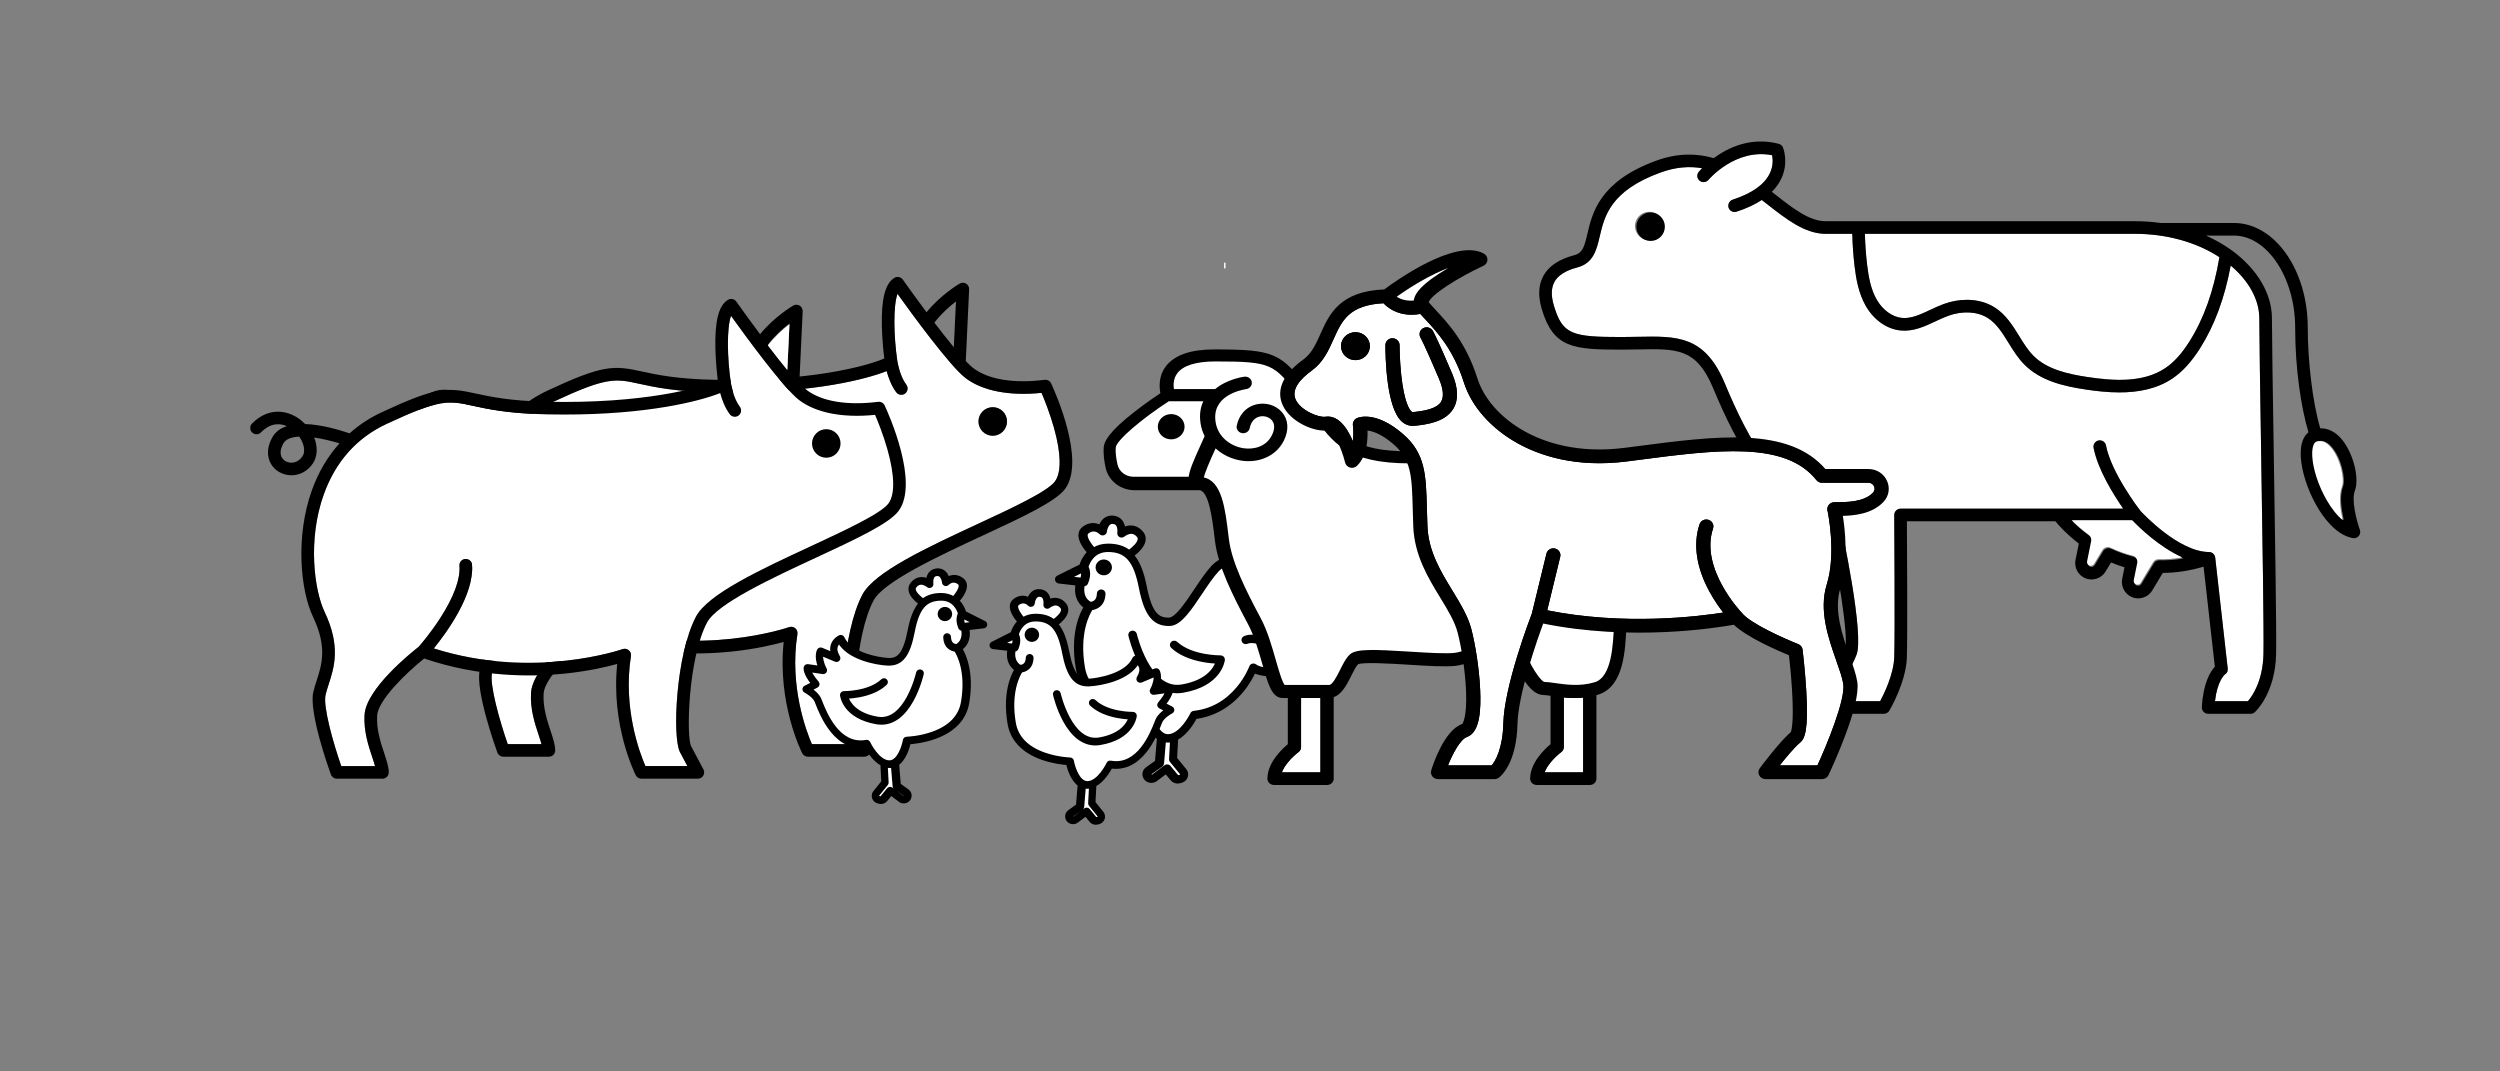<?xml version="1.0" encoding="UTF-8"?>
<svg xmlns="http://www.w3.org/2000/svg" xmlns:xlink="http://www.w3.org/1999/xlink" version="1.1" id="Ebene_1" x="0px" y="0px" width="1984.25px" height="850.39px" viewBox="0 0 1984.25 850.39" xml:space="preserve">
<rect x="0" y="0" width="1984.25" height="850.39" fill="#808080" stroke="none"/>
<g>
	<g>
		<path fill="#FFFFFF" d="M1286.923,267.501c4.713,0,9.15-0.088,13.442-0.173c30.638-0.608,52.777-1.047,68.605,36.959    c17.838,42.838,43.746,92.864,86.108,99.52c2.037,0.321,3.668,1.859,4.108,3.873c3.478,15.931,20.513,96.199,14.322,112.017    c-1.944,4.971-4.179,9.186-6.337,13.262c-3.931,7.422-7.402,13.973-8.305,23.568h33.433c3.144-5.891,10.692-21.363,11.175-34.861    c0.65-18.201,0.004-111.94-0.003-112.883c-0.009-1.333,0.514-2.613,1.452-3.559s2.216-1.477,3.548-1.477h176.744    c-7.585-10.926-20.153-30.985-23.517-48.28c-0.527-2.711,1.243-5.335,3.954-5.862c2.714-0.522,5.335,1.243,5.862,3.953    c4.193,21.564,25.672,49.776,27.359,51.967c2.076,2.244,30.601,32.614,54.373,32.614c2.545,0,4.685,1.912,4.97,4.439l9.921,87.965    c0.224,1.982-0.475,3.738-2.19,4.725c-0.644,0.539-6.103,5.549-7.926,21.26h26.156c3.26-3.754,11.858-15.678,12.353-37.441    c0.387-17.004-0.82-93.76-1.886-161.483c-0.763-48.532-1.422-90.446-1.422-104.943c0-14.636-8.215-29.682-22.707-41.896    c-4.864,25.968-12.851,47.529-24.341,65.682c-6.862,10.839-14.066,18.701-22.024,24.034c-12.535,8.402-27.46,10.966-41.994,10.966    c-9.229,0-18.299-1.033-26.503-2.263c-17.759-2.658-35.957-6.886-48.76-19.703c-5.213-5.218-9.061-11.447-12.781-17.471    c-4.772-7.729-9.281-15.028-16.142-19.458c-8.339-5.383-20.235-6.072-31.827-1.843c-3.267,1.191-6.49,2.708-9.903,4.313    c-8.57,4.032-17.432,8.202-27.534,7.285c-11.02-1-21.438-8.314-27.868-19.567c-5.638-9.864-7.618-21.282-8.813-31.15    c-1.039-8.59-1.653-17.32-1.847-26.019h-21.169c-16.401,0-31.113-11.533-46.688-23.744c-1.324-1.038-2.652-2.078-3.983-3.115    c-5.505,3.634-12.187,6.74-20.035,9.293c-0.515,0.167-1.035,0.247-1.548,0.247c-2.107,0-4.066-1.343-4.754-3.455    c-0.592-1.818-0.067-3.714,1.171-5.001c0.551-0.573,1.229-1.038,2.036-1.301c15.427-5.017,25.382-12.101,29.591-21.055    c2.788-5.932,2.345-11.31,1.735-14.25c-29.136-5.742-50.298,19.297-50.514,19.558c-0.081,0.098-0.179,0.171-0.266,0.261    c-1.797,1.867-4.745,2.079-6.774,0.396c-2.126-1.764-2.42-4.915-0.657-7.04c0.184-0.221,1.082-1.287,2.626-2.855    c-10.019-1.719-20.933-0.997-33.161,3.476c-39.627,14.498-44.327,34.595-48.104,50.744c-2.417,10.331-4.915,21.014-17.49,24.451    c-4.226,1.154-14.12,3.858-18.371,11.463c-2.632,4.709-2.846,10.924-0.636,18.474    C1240.069,265.623,1247.616,267.501,1286.923,267.501 M1308.973,168.068c6.256,0,11.327,5.072,11.327,11.327    c0,6.256-5.071,11.328-11.327,11.328s-11.327-5.072-11.327-11.328C1297.646,173.14,1302.717,168.068,1308.973,168.068"></path>
		<path fill="#FFFFFF" d="M1489.521,237.776c4.739,8.293,12.438,13.876,20.089,14.57c7.407,0.671,14.674-2.751,22.375-6.374    c3.463-1.629,7.044-3.314,10.732-4.659c6.117-2.232,12.357-3.335,18.351-3.335c8.228,0,15.99,2.079,22.328,6.172    c8.758,5.654,14.08,14.271,19.227,22.604c3.577,5.792,6.956,11.263,11.347,15.658c10.755,10.766,27.103,14.476,43.166,16.881    c20.544,3.076,43.908,4.635,61.449-7.121c6.872-4.606,12.956-11.305,19.143-21.076c11.495-18.16,19.303-40.098,23.83-66.982    c-18.336-11.979-42.049-18.545-67.171-18.545h-214.21c0.191,8.299,0.787,16.625,1.778,24.817    C1483.083,219.709,1484.781,229.48,1489.521,237.776"></path>
		<path d="M1873.028,420.482c-2.986-8.197-6.712-23.829-3.998-30.884c4.005-10.412-1.736-31.659-11.376-42.101    c-4.729-5.12-10.295-7.693-16.049-7.535c-6.306-21.061-9.941-54.364-9.941-79.928c0-45.796-26.276-83.053-58.573-83.053h-58.113    c-0.139-0.02-0.279-0.033-0.417-0.052c-1.425-0.193-2.855-0.374-4.296-0.526c-0.454-0.048-0.914-0.08-1.37-0.124    c-1.276-0.123-2.552-0.244-3.839-0.335c-0.743-0.052-1.493-0.079-2.239-0.12c-1.017-0.057-2.032-0.124-3.054-0.159    c-1.517-0.054-3.039-0.074-4.564-0.082c-0.271-0.001-0.54-0.015-0.813-0.015h-245.375c-12.947,0-25.724-10.016-40.518-21.613    c-0.72-0.565-1.445-1.133-2.176-1.704c3.283-3.292,5.849-6.895,7.65-10.813c5.869-12.757,1.355-23.92,1.161-24.389    c-0.602-1.445-1.845-2.525-3.359-2.919c-22.208-5.772-40.425,3.166-51.56,11.379c-13.508-3.868-28.639-4.215-45.854,2.083    c-44.7,16.353-50.541,41.33-54.406,57.857c-2.468,10.551-3.835,15.291-10.39,17.082c-4.969,1.358-18.166,4.964-24.463,16.231    c-3.99,7.138-4.496,15.94-1.506,26.161c9.17,31.328,25.065,32.578,63.332,32.578c4.812,0,9.299-0.089,13.641-0.175    c30.6-0.607,45.967-0.911,59.175,30.804c18.384,44.146,45.187,95.569,90.384,104.935c7.733,36.04,17.891,93.235,14.075,102.989    c-1.736,4.438-3.833,8.396-5.861,12.223c-4.766,8.998-9.694,18.303-9.694,33.25c0,2.762,2.238,5,5,5h41.604    c1.764,0,3.398-0.93,4.299-2.447c0.54-0.908,13.227-22.486,13.926-42.057c0.577-16.164,0.164-88.271,0.037-108.276h117.84    c2.769,3.35,9.054,10.364,18.607,17.69l-2.617,12.957c-1.209,5.99,1.99,12.086,7.607,14.492c5.925,2.539,12.9,0.291,16.226-5.232    l4.358-7.236c3.509,1.48,7.08,2.773,10.685,3.863l-1.838,9.104c-1.21,5.99,1.989,12.086,7.607,14.494    c1.643,0.703,3.366,1.039,5.071,1.039c4.44,0,8.75-2.281,11.153-6.271l8.39-13.93c10.625-0.041,21.478-1.715,32.369-4.955    l8.953,79.387c-3.486,3.779-9.283,12.867-10.324,32.109c-0.072,1.371,0.42,2.713,1.364,3.709s2.257,1.561,3.63,1.561h33.73    c1.244,0,2.443-0.463,3.363-1.301c0.658-0.598,16.146-15.023,16.848-45.914c0.391-17.195-0.818-94.054-1.885-161.867    c-0.73-46.473-1.422-90.368-1.422-104.786c0-19.164-11.248-38.554-30.861-53.198c-0.731-0.546-1.492-1.063-2.241-1.592    c-0.083-0.066-0.159-0.139-0.246-0.2c-0.192-0.135-0.396-0.26-0.59-0.395c-0.776-0.536-1.565-1.059-2.358-1.576    c-0.522-0.341-1.045-0.68-1.573-1.012c-0.854-0.535-1.718-1.058-2.591-1.571c-0.478-0.282-0.955-0.562-1.439-0.837    c-0.952-0.541-1.915-1.071-2.889-1.588c-0.411-0.218-0.823-0.434-1.237-0.647c-1.065-0.548-2.14-1.083-3.228-1.603    c-0.33-0.158-0.664-0.313-0.996-0.469c-0.713-0.332-1.416-0.673-2.138-0.992h22.255c26.33,0,48.573,33.454,48.573,73.053    c0,33.207,4.834,63.954,10.554,83.07c-3.476,2.81-6.696,8.367-6.113,19.351c0.615,11.584,5.442,26.539,12.597,39.028    c4.867,8.498,15.072,23.127,28.728,25.63c0.301,0.057,0.603,0.082,0.901,0.082c1.457,0,2.86-0.639,3.82-1.775    C1873.306,424.051,1873.642,422.166,1873.028,420.482 M1713.911,444.689c-1.827-0.049-3.479,0.879-4.405,2.418l-9.866,16.379    c-0.761,1.266-2.359,1.783-3.719,1.199c-1.289-0.551-2.021-1.949-1.744-3.322l2.76-13.66c0.527-2.615-1.09-5.184-3.674-5.838    c-5.976-1.514-11.897-3.646-17.602-6.338c-0.688-0.324-1.414-0.479-2.131-0.479c-1.704,0-3.355,0.873-4.286,2.42l-6.641,11.027    c-0.763,1.266-2.363,1.781-3.72,1.199c-1.289-0.551-2.021-1.949-1.744-3.322l3.242-16.061c0.388-1.918-0.379-3.885-1.963-5.036    c-5.602-4.066-10.131-8.154-13.509-11.529h47.97c5.025,5.248,21.37,21.364,39.906,29.534    C1726.425,444.354,1720.118,444.84,1713.911,444.689 M1770.518,210.763c14.493,12.214,22.706,27.26,22.706,41.897    c0,14.496,0.66,56.411,1.423,104.944c1.065,67.722,2.272,144.48,1.886,161.482c-0.494,21.764-9.093,33.688-12.354,37.441h-26.155    c1.823-15.713,7.282-20.721,7.926-21.26c1.716-0.986,2.414-2.744,2.19-4.725l-9.922-87.963c-0.285-2.529-2.423-4.441-4.968-4.441    c-23.773,0-52.299-30.37-54.373-32.614c-1.688-2.191-23.168-30.402-27.36-51.966c-0.527-2.711-3.147-4.478-5.862-3.954    c-2.711,0.527-4.481,3.152-3.954,5.863c3.363,17.294,15.931,37.354,23.518,48.279h-176.746c-1.332,0-2.608,0.531-3.547,1.477    s-1.461,2.227-1.453,3.558c0.008,0.945,0.655,94.683,0.004,112.884c-0.481,13.5-8.031,28.971-11.176,34.861h-33.431    c0.901-9.596,4.373-16.146,8.304-23.568c2.159-4.076,4.393-8.291,6.336-13.262c6.191-15.818-10.844-96.087-14.321-112.016    c-0.439-2.016-2.071-3.553-4.108-3.873c-42.363-6.657-68.271-56.682-86.109-99.521c-15.827-38.006-37.967-37.566-68.604-36.958    c-4.292,0.085-8.729,0.173-13.442,0.173c-39.307,0-46.854-1.88-53.733-25.387c-2.21-7.55-1.996-13.765,0.636-18.473    c4.251-7.606,14.145-10.309,18.371-11.464c12.575-3.436,15.073-14.119,17.49-24.451c3.776-16.148,8.477-36.246,48.104-50.744    c12.228-4.472,23.142-5.194,33.16-3.475c-1.543,1.566-2.442,2.633-2.626,2.854c-1.763,2.126-1.469,5.278,0.657,7.04    c2.028,1.683,4.977,1.471,6.774-0.395c0.086-0.09,0.185-0.164,0.266-0.262c0.216-0.261,21.378-25.299,50.513-19.558    c0.61,2.94,1.054,8.318-1.735,14.251c-4.209,8.954-14.164,16.038-29.589,21.055c-0.809,0.263-1.487,0.727-2.038,1.3    c-1.237,1.288-1.762,3.184-1.17,5.001c0.688,2.111,2.646,3.455,4.754,3.455c0.513,0,1.034-0.08,1.547-0.247    c7.85-2.552,14.53-5.659,20.037-9.292c1.33,1.037,2.657,2.076,3.982,3.115c15.575,12.21,30.287,23.743,46.688,23.743h21.17    c0.192,8.7,0.808,17.429,1.847,26.02c1.194,9.869,3.175,21.287,8.813,31.15c6.43,11.253,16.848,18.568,27.867,19.567    c10.103,0.917,18.964-3.253,27.534-7.284c3.413-1.606,6.637-3.123,9.903-4.314c11.592-4.229,23.488-3.539,31.826,1.844    c6.861,4.43,11.369,11.729,16.143,19.457c3.721,6.023,7.568,12.253,12.781,17.471c12.803,12.817,31.001,17.045,48.76,19.704    c8.204,1.228,17.273,2.261,26.503,2.261c14.534,0,29.459-2.563,41.994-10.965c7.958-5.333,15.162-13.195,22.024-24.035    C1757.666,258.293,1765.653,236.731,1770.518,210.763 M1761.558,204.114c-4.527,26.884-12.336,48.822-23.83,66.982    c-6.187,9.772-12.271,16.47-19.143,21.076c-17.54,11.756-40.906,10.197-61.449,7.121c-16.063-2.405-32.412-6.115-43.166-16.881    c-4.391-4.395-7.77-9.867-11.347-15.659c-5.146-8.333-10.469-16.949-19.227-22.604c-6.338-4.092-14.1-6.171-22.328-6.171    c-5.993,0-12.233,1.103-18.351,3.335c-3.688,1.345-7.27,3.03-10.732,4.659c-7.701,3.623-14.968,7.045-22.375,6.374    c-7.651-0.694-15.35-6.277-20.089-14.57c-4.74-8.296-6.438-18.067-7.566-27.39c-0.991-8.192-1.587-16.518-1.778-24.817h214.209    C1719.509,185.569,1743.222,192.135,1761.558,204.114 M1860.319,412.731c-4.434-3.604-8.891-9.147-12.941-16.219    c-6.425-11.216-10.75-24.47-11.287-34.587c-0.13-2.442-0.263-10.495,3.474-11.6c0.501-0.147,1.371-0.405,2.526-0.405    c2.024,0,4.92,0.793,8.215,4.361c8.119,8.794,11.596,25.993,9.391,31.727C1856.786,393.578,1858.353,404.51,1860.319,412.731"></path>
	</g>
	<path d="M1310.088,168.597c-6.256,0-11.328,5.072-11.328,11.327c0,6.256,5.072,11.328,11.328,11.328s11.326-5.071,11.326-11.328   C1321.414,173.669,1316.344,168.597,1310.088,168.597"></path>
	<path fill="#FFFFFF" d="M1693.557,460.514c-0.278,1.373,0.455,2.771,1.743,3.322c1.359,0.584,2.958,0.064,3.72-1.199l9.865-16.379   c0.927-1.539,2.577-2.467,4.405-2.42c6.207,0.15,12.513-0.336,18.875-1.406c-18.535-8.17-34.881-24.286-39.906-29.536h-47.971   c3.379,3.377,7.907,7.463,13.51,11.531c1.584,1.149,2.351,3.118,1.964,5.036l-3.243,16.059c-0.277,1.373,0.456,2.771,1.744,3.324   c1.355,0.582,2.958,0.066,3.72-1.201l6.64-11.025c0.933-1.547,2.582-2.42,4.287-2.42c0.717,0,1.443,0.152,2.131,0.477   c5.703,2.691,11.625,4.824,17.603,6.338c2.584,0.656,4.2,3.223,3.673,5.838L1693.557,460.514z"></path>
	<path fill="#FFFFFF" d="M1859.468,412.896c-4.434-3.604-8.891-9.147-12.941-16.219c-6.424-11.216-10.75-24.469-11.287-34.587   c-0.129-2.442-0.262-10.495,3.475-11.599c0.5-0.148,1.371-0.406,2.525-0.406c2.025,0,4.92,0.793,8.215,4.361   c8.119,8.793,11.596,25.993,9.391,31.727C1855.935,393.743,1857.501,404.675,1859.468,412.896"></path>
</g>
<g>
	<path stroke="#000000" stroke-width="2" stroke-miterlimit="10" d="M1011.41,437.318c-20.255-3.04-41.178,4.03-48.948,12.325   c-4.566,4.875-9.268,11.92-13.816,18.734c-7.058,10.577-15.06,22.565-20.638,22.788c-8.694,0.355-14.551-3.751-18.854-25.725   c-2.21-11.293-5.396-19.353-9.991-24.68c3.714-2.807,8.201-7.028,9.05-11.54c0.454-2.418-0.167-4.724-1.798-6.669   c-2.274-2.714-5.006-4.214-8.118-4.461c-2.313-0.185-4.448,0.385-6.163,1.115c-0.236-1.844-0.84-3.941-2.221-5.677   c-1.475-1.852-3.624-2.98-6.217-3.266c-2.602-0.285-4.969,0.346-6.854,1.827c-1.929,1.515-3.059,3.649-3.713,5.501   c-3.371-1.769-8.267-2.526-13.308,1.37c-1.774,1.371-2.771,3.263-2.882,5.471c-0.235,4.763,3.775,10.355,6.912,13.969   c-3.348,3.276-5.276,7.291-6.117,10.362l-18.094,8.999c-0.945,0.471-1.459,1.479-1.269,2.484c0.19,1.005,1.043,1.774,2.099,1.894   l14.191,1.604c-1.804,10.592,3.188,15.831,6.473,18.063c-3.403,5.588-10.958,21.69-6.229,48.961   c2.508,14.462,13.009,25.326,30.367,31.418c9.957,3.495,19.371,4.47,23.323,4.736c0.998,4.213,4.026,14.45,10.636,19.094   l-1.535,18.434l-7.5,5.339c-1.51,1.074-2.409,2.725-2.47,4.527c-0.061,1.804,0.727,3.507,2.159,4.671   c2.193,1.782,5.431,1.848,7.697,0.152l7.876-5.886l4.51,5.433c1.179,1.42,2.943,2.211,4.772,2.211c0.546,0,1.099-0.07,1.643-0.217   l1.196-0.32c1.972-0.526,3.528-1.957,4.166-3.825c0.638-1.867,0.266-3.906-0.998-5.453l-7.482-9.164l0.814-15.528   c7.768-4.105,13.193-13.412,14.945-16.743c14.338-1.937,27.039-9.151,36.806-20.926c5.118-6.171,8.204-12.079,9.702-15.36   c6.609,3.023,16.543,2.648,17.805,2.586c0.725-0.035,1.393-0.38,1.824-0.94c2.938-3.818,1.174-11.636-0.717-17.303   c7.359,2.347,16.035,0.814,16.514,0.728c0.631-0.115,1.188-0.467,1.549-0.978c2.115-2.987,1.477-8.055-1.949-15.493   c-0.451-0.979-0.918-1.93-1.381-2.826c6.406,1.632,12.699,0.374,13.066,0.298c0.607-0.126,1.143-0.473,1.492-0.966   c3.295-4.657,0.316-14.465-1.918-20.244c7.561,0.404,12.758-4.159,13.018-4.392c0.76-0.679,0.984-1.748,0.559-2.657   C1044.049,446.946,1025.213,439.391,1011.41,437.318 M861.779,424.654c0.045-0.887,0.378-1.523,1.078-2.065   c5.257-4.061,9.545,0.127,10.007,0.606c0.645,0.688,1.649,0.938,2.563,0.648c0.913-0.291,1.561-1.076,1.649-1.996   c0.114-1.186,0.85-4.605,2.842-6.16c0.872-0.681,1.93-0.941,3.229-0.8c1.304,0.144,2.229,0.607,2.912,1.461   c1.565,1.953,1.438,5.479,1.256,6.667c-0.152,0.966,0.343,1.918,1.234,2.387c0.893,0.47,2,0.351,2.765-0.294   c0.031-0.027,3.196-2.66,6.609-2.376c1.753,0.146,3.297,1.042,4.721,2.739c0.754,0.898,1.009,1.826,0.805,2.92   c-0.582,3.099-4.412,6.591-7.759,9.058c-4.432-3.411-9.93-4.976-16.76-4.976c-4.58,0-8.309,1.191-11.306,3.003   C864.616,431.997,861.633,427.56,861.779,424.654 M848.885,458.406l9.812-4.879c0.311,1.265,0.42,3.23-0.467,5.936L848.885,458.406   z M928.898,604.108l8.043,9.849c0.363,0.445,0.285,0.899,0.206,1.13c-0.078,0.23-0.295,0.642-0.863,0.793l-1.196,0.32   c-0.491,0.131-1.014-0.031-1.33-0.413l-6.001-7.229c-0.478-0.576-1.183-0.876-1.895-0.876c-0.521,0-1.044,0.159-1.485,0.49   l-9.764,7.297c-0.471,0.352-1.141,0.339-1.596-0.032c-0.406-0.33-0.455-0.748-0.447-0.967c0.007-0.221,0.084-0.635,0.511-0.939   l8.385-5.968c0.563-0.4,0.917-1.014,0.974-1.685l1.479-17.778c0.834,0.18,1.703,0.285,2.618,0.285c0.889,0,1.756-0.092,2.605-0.245   l-0.757,14.415C928.355,603.115,928.539,603.667,928.898,604.108 M1038.75,472.962c-1.061-0.433-8.5-3.417-17.475-5.926   c-13.074-3.653-22.652-4.412-28.467-2.256c-1.248,0.463-1.869,1.81-1.388,3.009s1.884,1.793,3.13,1.333   c9.418-3.49,32.336,4.137,41.52,7.805c0.611,1.425,1.871,4.502,2.873,7.889c1.789,6.056,1.549,8.952,1.152,10.245   c-2.85,0.367-10.412,0.885-15.184-3.108c-0.02-0.016-0.041-0.026-0.061-0.042c-0.051-0.039-0.105-0.074-0.158-0.11   c-0.078-0.051-0.156-0.1-0.24-0.142c-0.023-0.013-0.043-0.03-0.07-0.042c-0.803-0.377-19.787-9.189-31.291-6.424   c-1.297,0.313-2.086,1.574-1.761,2.821c0.324,1.246,1.64,2.004,2.937,1.693c8.764-2.105,24.113,4.368,27.367,5.81   c4.326,6.865,7.896,15.276,7.195,18.531c-4.316,0.557-13.133,0.76-17.27-3.214c-0.012-0.013-0.027-0.021-0.041-0.033   c-0.045-0.041-0.094-0.077-0.143-0.115c-0.074-0.057-0.146-0.112-0.227-0.161c-0.021-0.014-0.039-0.031-0.061-0.044   c-1.539-0.881-15.277-8.505-23.831-4.638c-1.21,0.547-1.729,1.934-1.159,3.096c0.568,1.163,2.012,1.661,3.222,1.115   c4.991-2.258,14.54,1.859,18.608,4.049c2.721,6.356,4.689,14.047,3.77,17.235c-4.184,0.033-12.281-0.47-15.832-3.198   c-0.615-0.472-1.428-0.626-2.184-0.418c-0.756,0.209-1.359,0.759-1.618,1.472c-0.03,0.082-3.04,8.255-10.12,16.75   c-9.37,11.239-21.079,17.715-34.804,19.246c-0.845,0.094-1.575,0.606-1.927,1.351c-0.021,0.044-2.114,4.446-5.61,8.822   c-3.049,3.818-7.791,8.368-13.068,8.368c-8.251,0-12.584-14.025-13.557-19.429c-0.195-1.096-1.173-1.906-2.33-1.933   c-0.114-0.001-11.625-0.309-23.713-4.552c-15.848-5.562-25.017-14.919-27.252-27.812c-4.787-27.609,3.837-43.108,6.208-46.729   c1.571-0.18,4.123-0.784,6.32-2.76c2.399-2.156,3.661-5.288,3.749-9.311c0.027-1.285-1.033-2.349-2.37-2.376   c-0.018,0-0.035,0-0.053,0c-1.313,0-2.393,1.01-2.419,2.277c-0.06,2.696-0.792,4.706-2.177,5.976   c-1.384,1.268-3.151,1.537-3.915,1.595c-0.643-0.306-2.098-1.118-3.383-2.694c-2.325-2.854-3.053-6.784-2.17-11.693l0.084,0.009   c0.096,0.012,0.189,0.017,0.284,0.017c0.968,0,1.854-0.558,2.234-1.433c1.588-3.662,2.059-7.063,1.397-10.108   c-0.268-1.236-0.677-2.176-1.039-2.833c0.872-3,4.63-12.813,16.493-12.813c14.401,0,21.302,7.907,25.466,29.174   c4.136,21.123,10.548,29.538,22.704,29.537c0.364,0,0.735-0.008,1.109-0.022c8.096-0.325,16.071-12.274,24.515-24.927   c4.443-6.657,9.036-13.54,13.338-18.134c6.037-6.444,24.896-13.795,44.6-10.84c12.301,1.847,28.986,8.489,39.506,29.492   C1048.098,472.692,1043.887,474.579,1038.75,472.962"></path>
	<path stroke="#000000" stroke-width="2" stroke-miterlimit="10" d="M968.26,521.157c-0.229-0.002-22.97,0.256-35.102-10.999   c-0.961-0.894-2.495-0.867-3.424,0.058c-0.93,0.925-0.902,2.397,0.06,3.29c5.745,5.33,13.996,9.021,24.522,10.968   c4.478,0.828,8.386,1.147,10.935,1.268c-1.693,4.831-7.639,15.165-27.899,18.537c-25.904,4.315-36.416-40.474-36.52-40.927   c-0.286-1.255-1.575-2.052-2.883-1.776c-1.307,0.274-2.134,1.514-1.849,2.769c0.113,0.498,2.839,12.314,9.184,23.741   c7.728,13.917,17.525,21.145,28.546,21.145c1.429,0,2.879-0.121,4.348-0.365c29.976-4.99,32.444-24.315,32.535-25.136   c0.072-0.663-0.155-1.325-0.624-1.816C969.622,521.42,968.956,521.133,968.26,521.157"></path>
	<path stroke="#000000" stroke-width="2" stroke-miterlimit="10" d="M875.573,445.065c-3.03,0-5.485,2.359-5.485,5.271   c0,2.911,2.455,5.271,5.485,5.271s5.485-2.36,5.485-5.271C881.058,447.425,878.603,445.065,875.573,445.065"></path>
	<path fill="#FFFFFF" stroke="#000000" stroke-width="2" stroke-miterlimit="10" d="M927.021,588.385   c-0.915,0-1.785-0.106-2.618-0.285l-1.479,17.778c-0.057,0.671-0.411,1.284-0.974,1.685l-8.384,5.968   c-0.429,0.306-0.505,0.719-0.512,0.939c-0.009,0.219,0.04,0.637,0.446,0.967c0.455,0.371,1.126,0.384,1.596,0.032l9.765-7.297   c0.441-0.331,0.965-0.49,1.485-0.49c0.712,0,1.417,0.3,1.895,0.876l6.002,7.229c0.315,0.382,0.838,0.544,1.329,0.414l1.195-0.321   c0.568-0.151,0.786-0.563,0.864-0.793s0.157-0.685-0.206-1.13l-8.043-9.849c-0.36-0.441-0.542-0.993-0.513-1.554l0.756-14.416   C928.777,588.293,927.91,588.385,927.021,588.385"></path>
	<path fill="#FFFFFF" stroke="#000000" stroke-width="2" stroke-miterlimit="10" d="M886.543,416.349   c-0.683-0.854-1.608-1.317-2.912-1.461c-1.301-0.142-2.357,0.119-3.229,0.8c-1.992,1.555-2.727,4.975-2.842,6.16   c-0.089,0.92-0.736,1.705-1.649,1.996c-0.913,0.29-1.919,0.039-2.563-0.648c-0.462-0.479-4.751-4.667-10.006-0.606   c-0.702,0.542-1.034,1.179-1.078,2.065c-0.146,2.905,2.837,7.343,5.846,10.822c2.995-1.812,6.724-3.003,11.305-3.003   c6.829,0,12.328,1.564,16.76,4.976c3.348-2.467,7.177-5.959,7.758-9.058c0.205-1.094-0.051-2.021-0.804-2.92   c-1.423-1.697-2.968-2.594-4.721-2.739c-3.413-0.284-6.578,2.35-6.609,2.376c-0.766,0.645-1.872,0.764-2.764,0.294   c-0.892-0.469-1.389-1.421-1.235-2.387C887.98,421.828,888.109,418.302,886.543,416.349"></path>
	<path fill="#FFFFFF" stroke="#000000" stroke-width="2" stroke-miterlimit="10" d="M1011.146,441.916   c-19.704-2.955-38.562,4.396-44.599,10.84c-4.302,4.594-8.896,11.477-13.34,18.134c-8.443,12.652-16.419,24.602-24.514,24.927   c-0.374,0.015-0.745,0.022-1.108,0.022c-12.157,0.001-18.57-8.414-22.705-29.536c-4.164-21.268-11.065-29.175-25.466-29.175   c-11.863,0-15.622,9.813-16.493,12.813c0.362,0.657,0.771,1.597,1.04,2.833c0.66,3.045,0.189,6.446-1.399,10.108   c-0.378,0.875-1.267,1.433-2.234,1.433c-0.094,0-0.188-0.005-0.284-0.017l-0.083-0.009c-0.884,4.909-0.156,8.84,2.17,11.693   c1.285,1.576,2.739,2.389,3.383,2.694c0.764-0.057,2.531-0.327,3.914-1.595c1.386-1.27,2.117-3.279,2.177-5.976   c0.027-1.268,1.106-2.277,2.421-2.277c0.017,0,0.034,0,0.051,0c1.338,0.027,2.398,1.091,2.37,2.376   c-0.088,4.021-1.35,7.154-3.748,9.312c-2.198,1.975-4.749,2.58-6.321,2.759c-2.37,3.622-10.995,19.12-6.207,46.729   c2.236,12.893,11.404,22.25,27.251,27.812c12.089,4.243,23.599,4.55,23.715,4.552c1.157,0.026,2.133,0.837,2.329,1.933   c0.974,5.403,5.306,19.429,13.557,19.429c5.278,0,10.02-4.55,13.068-8.368c3.495-4.376,5.59-8.778,5.61-8.822   c0.351-0.743,1.082-1.257,1.927-1.351c13.725-1.531,25.434-8.007,34.803-19.246c7.081-8.495,10.092-16.668,10.121-16.75   c0.258-0.713,0.862-1.263,1.618-1.472c0.756-0.208,1.57-0.054,2.182,0.419c3.551,2.728,11.65,3.23,15.832,3.197   c0.922-3.188-1.045-10.879-3.768-17.235c-4.066-2.189-13.617-6.307-18.609-4.049c-1.209,0.546-2.652,0.048-3.221-1.115   c-0.57-1.162-0.051-2.549,1.159-3.096c8.553-3.867,22.292,3.757,23.829,4.638c0.023,0.013,0.041,0.03,0.063,0.044   c0.078,0.048,0.152,0.104,0.225,0.16c0.051,0.039,0.1,0.075,0.145,0.116c0.014,0.013,0.029,0.021,0.041,0.033   c4.135,3.974,12.951,3.771,17.27,3.214c0.701-3.255-2.869-11.667-7.195-18.531c-3.254-1.441-18.604-7.915-27.367-5.81   c-1.297,0.311-2.613-0.447-2.937-1.693c-0.324-1.247,0.464-2.51,1.763-2.821c11.502-2.766,30.488,6.047,31.289,6.424   c0.025,0.012,0.047,0.029,0.072,0.042c0.08,0.042,0.16,0.09,0.236,0.142c0.055,0.036,0.109,0.071,0.16,0.11   c0.02,0.016,0.041,0.026,0.061,0.042c4.771,3.993,12.334,3.476,15.182,3.108c0.398-1.293,0.639-4.188-1.15-10.245   c-1.002-3.386-2.262-6.464-2.873-7.889c-9.184-3.668-32.102-11.295-41.518-7.805c-1.248,0.46-2.651-0.134-3.132-1.333   s0.14-2.546,1.388-3.009c5.814-2.156,15.391-1.397,28.467,2.256c8.975,2.509,16.414,5.494,17.475,5.926   c5.137,1.616,9.348-0.27,11.418-1.554C1040.131,450.405,1023.445,443.763,1011.146,441.916 M876.057,455.608   c-3.029,0-5.486-2.36-5.486-5.271s2.457-5.271,5.486-5.271s5.485,2.36,5.485,5.271S879.086,455.608,876.057,455.608    M971.197,523.729c-0.09,0.82-2.558,20.146-32.534,25.136c-1.469,0.244-2.919,0.365-4.349,0.365   c-11.019,0-20.817-7.228-28.545-21.145c-6.345-11.427-9.071-23.243-9.184-23.741c-0.285-1.255,0.543-2.494,1.849-2.769   c1.308-0.275,2.598,0.521,2.884,1.776c0.103,0.453,10.613,45.242,36.518,40.927c20.261-3.372,26.207-13.706,27.9-18.537   c-2.549-0.12-6.457-0.439-10.935-1.268c-10.525-1.947-18.777-5.638-24.521-10.968c-0.963-0.893-0.989-2.365-0.06-3.29   c0.929-0.925,2.461-0.951,3.424-0.058c12.132,11.255,34.871,10.997,35.102,10.999c0.695-0.024,1.359,0.263,1.829,0.755   C971.043,522.403,971.27,523.065,971.197,523.729"></path>
	
		<line fill="#FFFFFF" stroke="#000000" stroke-width="2" stroke-miterlimit="10" x1="849.371" y1="458.406" x2="858.714" y2="459.463"></line>
	<path fill="#FFFFFF" stroke="#000000" stroke-width="2" stroke-miterlimit="10" d="M858.834,453.571l-9.811,4.879l9.344,1.057   C859.255,456.802,859.145,454.836,858.834,453.571"></path>
</g>
<g>
	<path fill="#FFFFFF" stroke="#000000" stroke-width="2" stroke-miterlimit="10" d="M1049.067,553.003h-17.417v39.988   c0,1.23-0.606,2.394-1.646,3.147c-0.126,0.091-11.291,8.354-13.976,17.932h33.038V553.003z"></path>
	<path fill="#FFFFFF" stroke="#000000" stroke-width="2" stroke-miterlimit="10" d="M1240.179,592.991   c0,1.23-0.607,2.394-1.646,3.147c-0.123,0.091-11.29,8.354-13.975,17.932h33.04v-61.5c-6.277,0.706-12.225,0.434-17.419-0.103   V592.991z"></path>
	<path fill="#FFFFFF" stroke="#000000" stroke-width="2" stroke-miterlimit="10" d="M1303.035,438.264   c8.534-5.323,17.479-15.098,20.263-25.352c2.025-7.458,0.539-14.133-4.416-19.839c-6.227-7.167-13.713-9.942-22.25-8.238   c-2.777,0.551-5.256,1.499-7.229,2.428c6.299,9.15,10.666,20.298,12.682,33.095   C1303.087,426.717,1303.316,432.673,1303.035,438.264"></path>
	<path stroke="#000000" stroke-width="2" stroke-miterlimit="10" d="M900.509,388.083h51.46c8.438,0.288,11.219,23.479,13.06,38.832   l0.249,2.068c2.432,20.145,13.845,42.847,26.336,66.28c4.869,9.136,8.229,20.914,11.194,31.307   c4.7,16.482,7.536,26.433,15.28,26.433h5.064v38.122c-4.438,3.634-16.196,14.439-16.196,26.932c0,2.2,1.901,3.985,4.249,3.985   h42.109c2.348,0,4.248-1.785,4.248-3.985V552.59c6.634-1.866,10.565-9.729,14.086-16.77c1.885-3.771,3.83-7.664,5.628-9.422   c3.877-2.12,27.057-0.665,40.939,0.203c15.185,0.953,29.523,1.853,37.319,0.83c7.1-0.928,15.103-4.4,22.842-7.758   c7.045-3.059,16.694-7.245,19.753-5.93c0.176,0.074,0.585,0.25,0.917,1.341c2.188,7.19,6.072,15.707,10.133,22.231   c5.581,8.967,10.755,13.322,15.816,13.322c1.546,0,3.923,0.332,6.684,0.729v39.758c-4.438,3.635-16.195,14.439-16.195,26.932   c0,2.2,1.902,3.985,4.247,3.985h42.11c2.348,0,4.249-1.785,4.249-3.985v-67.077c0.643-0.17,1.283-0.34,1.929-0.536   c19.863-6.067,21.045-34.048,21.908-54.479l0.052-1.185c0.274-6.445,2.565-13.325,5.221-21.293   c2.486-7.459,5.299-15.903,6.82-25.556c11.71-5.136,25.553-18.467,29.513-33.052c2.686-9.899,0.589-19.181-6.066-26.842   c-10.57-12.171-22.661-12.665-30.94-10.931c-4.086,0.854-7.607,2.328-10.228,3.667c-12.292-13.776-29.869-21.548-50.798-21.548   h-114.995c-44.731,0-53.923-12.913-69.149-34.304c-2.966-4.162-6.029-8.468-9.622-13.063l-1.87-2.397   c-21.891-28.053-25.907-31.134-74.033-31.134c-18.517,0-31.219,4.411-37.755,13.111c-5.808,7.729-4.958,16.566-3.951,21.1   c-3.956,2.624-12.106,8.163-20.422,14.604c-21.599,16.733-24.45,24.126-24.716,28.231c-0.294,4.549,0.248,9.929,1.611,15.982   C880.78,381.048,889.994,388.083,900.509,388.083 M1049.067,614.072h-33.038c2.687-9.58,13.85-17.844,13.976-17.933   c1.037-0.755,1.646-1.918,1.646-3.149v-39.987h17.417V614.072z M1257.595,614.072h-33.037c2.685-9.58,13.852-17.844,13.975-17.933   c1.039-0.755,1.646-1.918,1.646-3.149v-40.523c5.194,0.537,11.143,0.809,17.416,0.104V614.072z M1296.632,384.834   c8.537-1.703,16.023,1.072,22.25,8.238c4.955,5.707,6.442,12.381,4.417,19.839c-2.784,10.257-11.729,20.029-20.264,25.352   c0.281-5.591,0.052-11.547-0.95-17.907c-2.017-12.797-6.383-23.945-12.682-33.096   C1291.374,386.334,1293.854,385.386,1296.632,384.834 M933.023,296.028c4.783-6.366,15.436-9.73,30.809-9.73   c45.428,0,47.069,2.104,67.174,27.872l1.877,2.402c3.482,4.454,6.493,8.684,9.406,12.776   c15.642,21.973,26.942,37.847,76.217,37.847h114.995c16.214,0,30.347,5.242,40.869,15.158   c10.093,9.511,16.771,23.055,19.306,39.168c3.189,20.252-2.003,35.838-6.585,49.587c-2.718,8.153-5.283,15.854-5.604,23.354   l-0.05,1.188c-0.721,17.07-1.811,42.866-16.05,47.216c-11.783,3.598-23.448,1.916-31.968,0.688   c-3.293-0.475-6.139-0.884-8.393-0.884h-0.006c-3.4-0.353-13.126-14.414-17.805-29.773c-1.162-3.818-3.658-5.587-5.547-6.396   c-6.621-2.849-15.999,1.224-26.862,5.938c-7.175,3.115-14.595,6.336-20.446,7.102c-6.93,0.908-21.494-0.007-35.579-0.889   c-30.15-1.89-42.881-2.236-47.415,2.019c-2.877,2.695-5.08,7.102-7.41,11.766c-2.508,5.017-6.3,12.599-9.429,12.599h-35.961   c-2.271-2-5.313-12.669-7.554-20.522c-3.067-10.759-6.545-22.952-11.802-32.812c-12.135-22.766-23.217-44.766-25.492-63.612   l-0.247-2.063c-2.588-21.59-5.261-43.889-19.707-45.786c0.373-4.129,5.377-15.167,8.799-22.711c0.448-0.991,0.889-1.963,1.323-2.93   c5.919,5.922,13.806,9.421,21.293,10.478c1.763,0.249,3.505,0.372,5.214,0.372c11.864-0.001,22.17-5.856,27.088-15.744   c4.038-8.115,3.514-15.987-1.443-21.599c-4.587-5.196-12.144-7.454-19.258-5.756c-4.113,0.983-7.567,3.147-10.164,6.241   c-2.238,2.666-3.842,6.02-4.657,9.929c-0.45,2.16,1.052,4.253,3.354,4.675c2.301,0.418,4.534-0.986,4.985-3.146   c1.121-5.379,4.167-8.923,8.579-9.977c3.885-0.928,8.15,0.324,10.616,3.117c2.815,3.189,2.919,7.857,0.289,13.146   c-4.853,9.751-15.237,12.004-23.34,10.861c-10.181-1.436-21.322-8.759-23.265-21.88c-3.134-21.167,19.77-26.13,24.356-26.908   c0.396-0.066,0.67-0.105,0.765-0.119c2.32-0.298,3.944-2.304,3.631-4.484c-0.315-2.181-2.458-3.702-4.782-3.411   c-0.62,0.079-13.479,1.81-22.926,9.838H930.29C929.646,306.9,929.28,301.011,933.023,296.028 M885.471,355.854   c0.414-6.422,22.345-24.361,42.834-37.654h29.324c-2.908,5.283-3.875,11.386-2.866,18.211c0.571,3.858,1.753,7.33,3.383,10.42   c-1.173,2.663-2.336,5.229-3.4,7.574c-5.656,12.475-9.134,20.421-9.445,25.708h-44.792c-6.522,0-12.239-4.376-13.595-10.404   C885.708,364.354,885.224,359.692,885.471,355.854"></path>
	<path stroke="#000000" stroke-width="2" stroke-miterlimit="10" d="M930.485,348.438c5.316,0,9.625-4.043,9.625-9.028   c0-4.986-4.308-9.029-9.625-9.029c-5.316,0-9.625,4.043-9.625,9.029C920.861,344.395,925.169,348.438,930.485,348.438"></path>
	<path fill="#FFFFFF" stroke="#000000" stroke-width="2" stroke-miterlimit="10" d="M964.83,309.808   c9.447-8.028,22.304-9.759,22.924-9.838c2.324-0.29,4.468,1.232,4.783,3.414c0.315,2.178-1.312,4.185-3.632,4.483   c-0.093,0.013-0.369,0.052-0.764,0.119c-4.585,0.778-27.491,5.739-24.355,26.909c1.943,13.12,13.085,20.442,23.265,21.878   c8.102,1.144,18.488-1.11,23.341-10.861c2.63-5.287,2.527-9.955-0.291-13.146c-2.465-2.792-6.73-4.042-10.614-3.116   c-4.412,1.054-7.458,4.597-8.581,9.977c-0.451,2.16-2.684,3.564-4.985,3.147c-2.303-0.422-3.804-2.517-3.354-4.676   c0.815-3.909,2.419-7.264,4.656-9.929c2.598-3.093,6.052-5.258,10.166-6.241c7.111-1.699,14.669,0.561,19.255,5.755   c4.958,5.613,5.485,13.486,1.446,21.601c-4.919,9.887-15.226,15.742-27.088,15.743c-1.71,0-3.451-0.121-5.215-0.37   c-7.488-1.057-15.375-4.556-21.293-10.479c-0.434,0.966-0.873,1.94-1.322,2.93c-3.422,7.545-8.428,18.583-8.801,22.712   c14.445,1.896,17.118,24.196,19.708,45.784l0.249,2.065c2.275,18.849,13.355,40.844,25.492,63.612   c5.256,9.86,8.733,22.053,11.803,32.812c2.239,7.852,5.281,18.522,7.554,20.52h35.96c3.128,0,6.918-7.579,9.427-12.596   c2.332-4.666,4.534-9.069,7.41-11.767c4.535-4.255,17.268-3.909,47.416-2.017c14.087,0.88,28.649,1.795,35.578,0.886   c5.851-0.763,13.272-3.984,20.448-7.099c10.863-4.715,20.242-8.787,26.862-5.941c1.888,0.811,4.382,2.579,5.546,6.397   c4.679,15.361,14.404,29.422,17.803,29.774h0.008c2.254,0,5.099,0.412,8.395,0.884c8.516,1.229,20.183,2.911,31.966-0.689   c14.239-4.347,15.328-30.146,16.052-47.217l0.048-1.187c0.319-7.495,2.887-15.197,5.604-23.353   c4.581-13.751,9.776-29.334,6.587-49.587c-2.539-16.113-9.216-29.656-19.31-39.168c-10.521-9.916-24.654-15.157-40.869-15.157   h-114.994c-49.273,0-60.575-15.875-76.217-37.848c-2.912-4.091-5.925-8.323-9.406-12.775l-1.875-2.403   c-20.108-25.767-21.751-27.873-67.177-27.873c-15.372,0-26.025,3.366-30.808,9.732c-3.744,4.982-3.378,10.871-2.735,14.201H964.83z   "></path>
	<path fill="#FFFFFF" stroke="#000000" stroke-width="2" stroke-miterlimit="10" d="M899.592,379.394h44.792   c0.313-5.286,3.791-13.232,9.447-25.706c1.064-2.346,2.228-4.912,3.399-7.575c-1.631-3.092-2.81-6.562-3.382-10.42   c-1.011-6.825-0.042-12.928,2.864-18.211H927.39c-20.49,13.293-42.42,31.231-42.836,37.655c-0.247,3.837,0.238,8.499,1.443,13.854   C887.354,375.02,893.072,379.394,899.592,379.394 M929.569,329.662c5.315,0,9.625,4.042,9.625,9.028   c0,4.986-4.31,9.027-9.625,9.027c-5.316,0-9.625-4.042-9.625-9.027C919.945,333.705,924.253,329.662,929.569,329.662"></path>
</g>
<g>
	<path fill="#FFFFFF" stroke="#000000" stroke-width="2" stroke-miterlimit="10" d="M1052.006,331.76   c10.969-1.736,18.214,11.568,22.16,22.07c1.404-6.196,1.067-13.222,0.63-16.442c-0.269-1.969,0.845-3.875,2.729-4.67   c1.426-0.603,14.518-5.368,35.054,12.243c17.81,15.272,18.243,31.748,18.959,59.043c0.114,4.307,0.231,8.762,0.423,13.602   c0.804,20.283,10.569,36.287,20.015,51.766c6.293,10.314,12.235,20.057,14.885,30.275c2.92,11.271,6.208,30.5,6.966,48.041   c0.603,13.943,0.229,32.877-9.912,36.33c-5.603,1.908-12.097,14.008-16.117,24.453h36.578c3.637-3.844,9.354-14.668,9.812-34.168   c0.693-29.422,20.807-82.346,22.61-87.035l11.588-47.615c0.583-2.398,3.067-3.887,5.556-3.324c2.487,0.564,4.03,2.963,3.445,5.361   l-10.58,43.482c61.989,12.654,122.047,5.1,142.775,1.74c-3.344-4.18-7.799-10.314-11.857-17.736   c-10.339-18.904-13.049-37.15-7.837-52.766c0.783-2.344,3.39-3.632,5.818-2.878c2.431,0.756,3.767,3.268,2.984,5.613   c-10.809,32.377,22.532,67.375,22.869,67.725c0.033,0.035,0.055,0.072,0.085,0.107c0.07,0.076,0.146,0.146,0.209,0.229   c6.839,8.627,34.814,20.928,45.017,24.939c1.559,0.613,2.649,1.994,2.847,3.607c0.019,0.156,1.955,16.039,2.915,32.463   c1.81,30.951-1.132,37.734-4.579,40.457c-4.24,3.346-11.929,12.627-17.57,19.799h32.672c7.479-16.271,22.852-53.234,20.843-65.834   c-0.786-4.932-3.007-11.252-5.574-18.57c-6.188-17.619-13.886-39.547-7.597-59.768c7.974-25.641,0.685-58.954,0.611-59.288   c-0.296-1.317,0.042-2.692,0.92-3.741c0.878-1.048,2.2-1.658,3.599-1.658c9.994,0,23.684,0,31.26-7.794   c1.672-1.72,2.091-4.036,1.119-6.199c-0.97-2.159-3.005-3.448-5.446-3.448h-36.742c-1.436,0-2.79-0.643-3.664-1.741   c-25.222-31.629-79.691-24.526-142.764-16.302c-2.819,0.367-5.655,0.736-8.507,1.104c-40.521,5.24-69.198-4.853-86.124-14.241   c-20.9-11.594-36.292-28.972-42.228-47.68c-8.384-26.417-21.521-40.513-31.115-50.804c-1.412-1.514-2.764-2.969-4.04-4.39   c-2.609,0.46-5.038,0.667-7.283,0.667c-12.012,0-18.931-5.804-21.918-9.144c-28.542,1.406-34.367,14.389-41.074,29.366   c-3.941,8.806-8.019,17.911-16.998,24.403c-8.176,5.91-17.071,14.881-13.018,24.058   C1031.443,326.594,1046.369,332.647,1052.006,331.76 M1105.215,269.448h0.006c2.042,0.004,3.753,1.292,4.363,3.064   c0.152,0.443,0.254,0.91,0.254,1.402c0,0.116,0,11.676,1.371,24.247c2.378,21.79,6.704,27.707,8.454,29.239   c0.884,0.774,1.407,0.727,1.689,0.699c8.828-0.835,19.445-2.568,23.219-8.608c2.626-4.203,2.113-10.689-1.526-19.277   c-11.438-26.994-14.611-32.544-14.741-32.768c-0.149-0.259-0.269-0.527-0.361-0.799c-0.669-1.977,0.163-4.204,2.107-5.269   c2.212-1.211,5.017-0.482,6.284,1.645c0.134,0.223,3.394,5.785,15.27,33.815c4.806,11.339,5.104,20.51,0.887,27.258   c-5.863,9.385-18.575,11.776-30.234,12.88c-0.366,0.035-0.729,0.052-1.09,0.052c-2.799,0-5.448-1.034-7.72-3.025   c-12.311-10.784-12.869-51.958-12.854-60.102C1100.595,271.44,1102.664,269.448,1105.215,269.448 M1075.808,264.635   c5.785,0,10.475,4.524,10.475,10.104s-4.689,10.104-10.475,10.104c-5.784,0-10.473-4.524-10.473-10.104   S1070.023,264.635,1075.808,264.635"></path>
	<path stroke="#000000" stroke-width="2" stroke-miterlimit="10" d="M1048.941,265.468c-3.623,8.09-7.045,15.733-14.057,20.803   c-19.611,14.177-19.515,26.69-15.979,34.693c5.905,13.371,25.068,21.104,34.596,19.599c4.904-0.774,11.88,13.251,15.07,26.324   c0.384,1.577,1.622,2.828,3.234,3.271c1.616,0.445,3.351,0.009,4.537-1.135c7.906-7.627,8.385-21.237,8.016-28.368   c4.006,0.169,11.588,1.979,22.075,10.973c14.813,12.701,15.163,26.036,15.861,52.603c0.114,4.334,0.232,8.818,0.427,13.717   c0.894,22.529,11.726,40.285,21.284,55.949c5.944,9.742,11.56,18.945,13.884,27.914c2.808,10.834,5.967,29.334,6.697,46.248   c0.929,21.496-2.723,27.197-3.752,27.547c-13.438,4.576-22.271,30.822-23.905,36.037c-0.424,1.35-0.159,2.814,0.712,3.947   c0.873,1.135,2.251,1.801,3.713,1.801h44.843c1.016,0,2.003-0.322,2.809-0.916c1.399-1.033,13.696-10.98,14.427-41.969   c0.573-24.361,16.025-67.924,20.764-80.744c70.196,14.486,138.08,3.615,152.271,1.025c10.264,10.145,35.734,21.07,44.367,24.596   c0.557,4.926,1.759,16.225,2.484,28.016c1.747,28.297-0.788,33.727-1.281,34.496c-8.133,6.533-23.821,27.539-24.489,28.436   c-1.011,1.357-1.151,3.148-0.36,4.637s2.38,2.424,4.114,2.424h44.844c1.812,0,3.456-1.02,4.206-2.609   c2.642-5.59,25.711-55.139,22.784-73.5c-0.91-5.699-3.248-12.363-5.957-20.076c-5.764-16.418-12.938-36.85-7.496-54.344   c6.74-21.678,3.653-47.389,1.809-58.371c10.54-0.218,23.764-1.618,32.469-10.571c4.207-4.329,5.304-10.401,2.859-15.846   c-2.444-5.442-7.782-8.824-13.932-8.824h-34.519c-28.934-33.729-85.066-26.414-149.889-17.964   c-2.817,0.368-5.649,0.737-8.498,1.106c-37.94,4.904-64.602-4.434-80.285-13.134c-18.89-10.478-32.739-25.99-37.997-42.557   c-8.981-28.304-22.909-43.248-33.081-54.158c-2.038-2.188-3.966-4.253-5.606-6.178c-0.113-0.131-0.151-0.176-0.07-0.526   c1.473-6.456,24.011-20.493,44.05-29.795c1.55-0.719,2.558-2.21,2.615-3.87c0.059-1.658-0.844-3.21-2.341-4.029   c-21.885-11.965-68.646,21.408-78.209,28.537C1063.884,232.091,1055.953,249.809,1048.941,265.468 M1158.556,209.316   c-2.594,1.404-5.371,2.956-8.18,4.61c-21.732,12.793-25.511,19.821-26.464,23.993c-0.136,0.592-0.203,1.174-0.231,1.749   c-8.161,0.846-13.326-1.731-16.183-3.978C1122.16,225.1,1143.288,212.716,1158.556,209.316 M1098.503,239.64   c2.987,3.34,9.906,9.145,21.917,9.145c2.247,0,4.675-0.208,7.284-0.668c1.276,1.42,2.629,2.875,4.04,4.39   c9.594,10.292,22.731,24.387,31.115,50.804c5.936,18.708,21.327,36.085,42.229,47.68c16.924,9.388,45.602,19.482,86.122,14.242   c2.852-0.369,5.688-0.739,8.507-1.106c63.072-8.224,117.542-15.326,142.764,16.303c0.874,1.097,2.227,1.74,3.664,1.74h36.742   c2.441,0,4.477,1.29,5.446,3.448c0.972,2.162,0.553,4.48-1.119,6.2c-7.577,7.793-21.266,7.793-31.26,7.793   c-1.397,0-2.721,0.61-3.599,1.658c-0.878,1.049-1.216,2.425-0.921,3.742c0.074,0.333,7.363,33.646-0.61,59.287   c-6.289,20.221,1.409,42.148,7.597,59.768c2.568,7.318,4.788,13.639,5.574,18.57c2.009,12.602-13.363,49.563-20.843,65.834h-32.671   c5.641-7.172,13.329-16.453,17.569-19.799c3.447-2.723,6.389-9.506,4.579-40.457c-0.96-16.424-2.896-32.305-2.915-32.465   c-0.197-1.611-1.288-2.992-2.847-3.607c-10.202-4.01-38.178-16.311-45.017-24.939c-0.064-0.08-0.14-0.15-0.209-0.227   c-0.03-0.035-0.052-0.074-0.085-0.107c-0.337-0.35-33.678-35.348-22.869-67.725c0.782-2.345-0.554-4.859-2.984-5.613   c-2.429-0.754-5.035,0.534-5.818,2.878c-5.212,15.615-2.502,33.861,7.837,52.766c4.059,7.422,8.515,13.557,11.857,17.736   c-20.729,3.359-80.786,10.914-142.775-1.74l10.58-43.48c0.584-2.4-0.959-4.799-3.444-5.363c-2.489-0.563-4.974,0.926-5.557,3.324   l-11.587,47.615c-1.805,4.689-21.917,57.613-22.61,87.035c-0.459,19.5-6.176,30.324-9.813,34.168h-36.577   c4.02-10.445,10.514-22.545,16.116-24.453c10.142-3.453,10.515-22.387,9.912-36.33c-0.758-17.541-4.046-36.77-6.966-48.041   c-2.648-10.221-8.592-19.961-14.886-30.273c-9.444-15.48-19.21-31.484-20.014-51.765c-0.191-4.842-0.309-9.296-0.421-13.604   c-0.718-27.296-1.151-43.771-18.961-59.043c-20.536-17.61-33.628-12.844-35.054-12.243c-1.885,0.795-2.998,2.703-2.729,4.67   c0.438,3.22,0.774,10.247-0.63,16.443c-3.946-10.504-11.191-23.807-22.16-22.071c-5.637,0.887-20.563-5.166-24.593-14.293   c-4.054-9.177,4.842-18.148,13.018-24.058c8.979-6.493,13.057-15.598,16.998-24.403   C1064.136,254.029,1069.961,241.045,1098.503,239.64"></path>
	<path stroke="#000000" stroke-width="2" stroke-miterlimit="10" d="M1121.166,337.029c0.36,0,0.724-0.018,1.09-0.052   c11.659-1.104,24.371-3.497,30.234-12.88c4.217-6.748,3.919-15.918-0.887-27.259c-11.876-28.029-15.136-33.59-15.27-33.813   c-1.268-2.127-4.072-2.857-6.284-1.646c-1.944,1.065-2.777,3.292-2.106,5.27c0.092,0.272,0.21,0.541,0.36,0.799   c0.129,0.224,3.303,5.774,14.741,32.767c3.64,8.588,4.152,15.075,1.525,19.277c-3.772,6.04-14.39,7.773-23.218,8.608   c-0.283,0.028-0.806,0.075-1.689-0.698c-1.751-1.533-6.076-7.45-8.454-29.239c-1.371-12.572-1.371-24.132-1.371-24.247   c0-0.493-0.103-0.959-0.255-1.402c-0.609-1.773-2.32-3.062-4.362-3.065h-0.006c-2.551,0-4.62,1.992-4.623,4.454   c-0.016,8.144,0.544,49.318,12.854,60.102C1115.718,335.995,1118.367,337.029,1121.166,337.029"></path>
	<path stroke="#000000" stroke-width="2" stroke-miterlimit="10" d="M1075.808,284.843c5.785,0,10.475-4.523,10.475-10.104   c0-5.58-4.689-10.104-10.475-10.104c-5.784,0-10.473,4.524-10.473,10.104C1065.335,280.32,1070.023,284.843,1075.808,284.843"></path>
	<path fill="#FFFFFF" stroke="#000000" stroke-width="2" stroke-miterlimit="10" d="M1123.022,239.475   c0.028-0.575,0.096-1.157,0.23-1.749c0.952-4.173,4.732-11.201,26.463-23.993c2.811-1.654,5.588-3.207,8.181-4.61   c-15.267,3.4-36.395,15.784-51.058,26.374C1109.696,237.742,1114.861,240.322,1123.022,239.475"></path>
</g>
<g>
	<path fill="#FFFFFF" d="M684.487,471.959c9.503-17.949,50.962-37.211,91.056-55.839c27.363-12.714,55.657-25.859,61.709-33.93   c5.289-7.052,5.038-22.206-0.708-42.67c-3.324-11.839-7.66-22.536-9.878-27.708c-25.549,2.595-46.862-1.536-60.3-11.749   c-12.319-9.362-43.008-51.46-54.02-66.829c-3.452,9.688-3.104,33.05-0.097,53.495c0.052,0.335,1.873,11.753,7.08,18.587   c1.673,2.197,1.249,5.334-0.948,7.008c-0.905,0.69-1.97,1.023-3.026,1.023c-1.508,0-2.998-0.679-3.982-1.971   c-3.956-5.193-6.323-11.949-7.633-16.831c-16.56,6.535-57.496,17.029-123.809,17.028c-4.411,0-8.946-0.047-13.581-0.144   c-30.707-0.644-47.01-4.209-58.914-6.812c-19.21-4.201-25.68-5.616-68.503,14.391c-23.719,11.082-40.491,29.925-49.851,56.005   c-12.959,36.117-7.436,76.191,0.627,93.11c13.058,27.406,7.63,44.152,3.269,57.607c-0.95,2.932-1.848,5.701-2.455,8.33   c-2.136,9.258,6.087,38.228,12.458,56.539h26.811c-0.59-2.178-1.412-4.656-2.258-7.211c-3.037-9.162-6.817-20.565-6.057-33.498   c1.219-20.705,37.237-49.517,42.95-53.963c1.577-1.794,9.522-11.002,17.13-22.805c10.816-16.787,16.086-31.148,15.239-41.535   c-0.226-2.752,1.823-5.165,4.575-5.39c2.76-0.229,5.166,1.825,5.392,4.577c1.933,23.686-20.198,53.929-30.328,66.42   c78.966,25.154,149.134,0.818,149.853,0.563c1.661-0.593,3.511-0.266,4.869,0.859c1.359,1.126,2.024,2.884,1.75,4.628   c-6.546,41.617,7.156,77.408,11.489,87.354h33.31c-1.664-3.129-3.715-6.994-5.866-11.057   C665.582,567.723,668.639,501.893,684.487,471.959 M787.945,345.843c-6.256,0-11.327-5.071-11.327-11.327   c0-6.256,5.071-11.328,11.327-11.328c6.256,0,11.327,5.072,11.327,11.328C799.272,340.771,794.201,345.843,787.945,345.843"></path>
	<path d="M693.326,476.638c7.929-14.976,51.456-35.199,86.431-51.449c31.088-14.444,57.935-26.917,65.496-36.998   c16.833-22.443-8.07-77.649-10.965-83.87c-0.916-1.968-2.997-3.118-5.153-2.852c-24.583,3.074-44.726-0.254-56.718-9.367   c-1.573-1.196-3.577-3.119-5.873-5.555l2.668-56.918c0.085-1.83-0.836-3.561-2.403-4.51c-1.567-0.949-3.528-0.966-5.111-0.042   c-0.839,0.489-15.001,8.878-26.304,22.729c-7.684-10.288-14.623-19.922-18.829-25.89c-1.516-2.15-4.439-2.759-6.687-1.391   c-7.323,4.458-10.483,16.769-9.944,38.744c0.254,10.381,1.303,20.152,1.935,25.255c-14.261,6.128-59.393,18.504-135.31,16.908   c-29.731-0.624-45.484-4.069-56.986-6.584c-22.498-4.92-30.938-5.425-74.872,15.101c-9.298,4.344-17.696,9.903-25.132,16.533   c-8.967-3.046-22.732-6.96-35.215-7.367c-0.927-0.949-1.931-1.876-3.012-2.771c-9.339-7.741-25.201-11.771-39.171,2.354   c-1.94,1.964-1.924,5.13,0.039,7.072c1.964,1.94,5.129,1.924,7.072-0.039c7.868-7.957,15.336-7.227,20.475-4.944   c-4.962,1.592-9.034,4.418-11.547,8.966c-6.837,12.375-2.394,22.564,5.043,27.17c2.933,1.817,6.509,2.852,10.214,2.852   c6.02,0,12.381-2.729,16.895-9.262c3.582-5.185,4.244-12.966,1.113-20.698c6.629,0.955,13.695,2.69,20.084,4.624   c-9.379,10.435-16.768,22.929-21.888,37.198c-13.118,36.557-9.271,79.214,1.011,100.789c11.344,23.81,6.797,37.842,2.783,50.223   c-1.02,3.144-1.98,6.112-2.686,9.165c-3.676,15.925,12.149,60.461,13.967,65.486c0.716,1.981,2.596,3.302,4.702,3.302h36.219   c2.761,0,5-2.239,5-5c0-4.37-1.688-9.462-3.642-15.358c-2.77-8.352-6.213-18.746-5.565-29.765   c0.705-11.986,22.438-33.36,37.341-45.265c43.559,14.845,84.456,14.754,111.313,12.002c18.98-1.944,33.596-5.383,41.888-7.688   c-5.104,48.495,13.877,86.651,14.729,88.334c0.852,1.681,2.576,2.74,4.46,2.74h44.841c1.757,0,3.384-0.922,4.288-2.429   c0.903-1.506,0.951-3.375,0.124-4.924c-0.002-0.004-4.596-8.619-9.766-18.384C676.738,567.424,678.241,505.129,693.326,476.638    M369.614,329.087c3.883,5.528,5.133,11.961,2.521,15.741c-3.821,5.53-9.741,5.995-13.614,3.593   c-4.291-2.658-4.873-7.83-1.557-13.834C358.958,330.979,363.63,329.379,369.614,329.087 M757.043,275.638   c-4.859-5.891-10.185-12.695-15.417-19.565c5.452-7.146,12.052-12.934,17.123-16.824L757.043,275.638z M837.252,382.19   c-6.053,8.07-34.347,21.216-61.709,33.929c-40.095,18.629-81.554,37.892-91.056,55.84c-15.848,29.935-18.905,95.765-12.648,107.584   c2.151,4.063,4.203,7.928,5.867,11.058h-33.31c-4.333-9.947-18.036-45.739-11.489-87.356c0.274-1.742-0.391-3.502-1.75-4.627   c-1.359-1.125-3.208-1.451-4.869-0.858c-0.72,0.256-70.888,24.591-149.853-0.564c10.129-12.489,32.26-42.732,30.326-66.42   c-0.224-2.751-2.631-4.805-5.39-4.576c-2.752,0.225-4.802,2.639-4.576,5.391c0.847,10.385-4.422,24.748-15.239,41.534   c-7.606,11.804-15.553,21.012-17.13,22.806c-5.713,4.444-41.731,33.257-42.95,53.962c-0.761,12.932,3.02,24.336,6.057,33.498   c0.846,2.554,1.668,5.033,2.258,7.212h-26.811c-6.371-18.313-14.594-47.283-12.457-56.539c0.606-2.63,1.504-5.399,2.455-8.331   c4.36-13.456,9.789-30.202-3.27-57.607c-8.063-16.92-13.586-56.992-0.626-93.109c9.358-26.08,26.13-44.923,49.851-56.005   c42.821-20.007,49.293-18.592,68.502-14.393c11.903,2.604,28.207,6.168,58.914,6.813c4.635,0.097,9.17,0.143,13.582,0.143   c66.312,0.002,107.247-10.493,123.808-17.026c1.31,4.882,3.676,11.637,7.633,16.831c0.984,1.292,2.474,1.971,3.981,1.971   c1.057,0,2.122-0.334,3.027-1.023c2.196-1.674,2.62-4.811,0.947-7.008c-5.207-6.834-7.027-18.252-7.079-18.588   c-3.008-20.444-3.355-43.806,0.097-53.494c11.012,15.369,41.701,57.467,54.019,66.829c13.439,10.213,34.751,14.344,60.301,11.749   c2.218,5.172,6.553,15.869,9.878,27.708C842.291,359.984,842.542,375.139,837.252,382.19"></path>
	<path d="M787.945,323.188c6.256,0,11.327,5.072,11.327,11.327c0,6.256-5.071,11.328-11.327,11.328   c-6.256,0-11.327-5.072-11.327-11.328C776.618,328.26,781.689,323.188,787.945,323.188"></path>
</g>
<g>
	<path stroke="#000000" stroke-width="2" stroke-miterlimit="10" d="M742.001,585.575c15.011-5.35,24.091-14.891,26.26-27.591   c4.089-23.949-2.442-38.09-5.387-42.997c2.84-1.96,7.158-6.562,5.598-15.863l12.271-1.409c0.915-0.104,1.65-0.779,1.815-1.663   c0.165-0.883-0.28-1.769-1.097-2.181l-15.647-7.903c-0.726-2.697-2.395-6.222-5.29-9.1c2.713-3.174,6.183-8.085,5.978-12.268   c-0.095-1.938-0.956-3.601-2.491-4.805c-4.359-3.421-8.593-2.755-11.508-1.203c-0.566-1.626-1.543-3.501-3.211-4.831   c-1.63-1.301-3.677-1.855-5.927-1.604c-2.242,0.25-4.102,1.242-5.377,2.868c-1.194,1.523-1.716,3.366-1.92,4.985   c-1.482-0.642-3.33-1.142-5.329-0.979c-2.69,0.217-5.054,1.535-7.021,3.917c-1.41,1.709-1.948,3.734-1.555,5.857   c0.734,3.961,4.613,7.67,7.826,10.134c-3.974,4.679-6.729,11.757-8.641,21.674c-1.745,9.053-3.938,15.13-6.704,18.579   c-2.409,3.004-5.279,4.207-9.59,4.013c-7.464-0.332-30.063-4.181-35.817-17.06c-0.225-0.504-0.648-0.897-1.175-1.094   c-0.526-0.195-1.11-0.175-1.622,0.055c-0.185,0.083-4.548,2.095-6.048,6.783c-0.657,2.054-0.668,4.255-0.036,6.583l-8.184-3.423   c-0.999-0.418-2.157-0.021-2.671,0.913c-0.299,0.545-2.526,5.071,0.792,13.45l-9.045-1.279c-1.074-0.152-2.086,0.521-2.338,1.549   c-0.182,0.744-0.682,4.648,5.677,12.685l-5.539,2.832c-0.689,0.352-1.122,1.048-1.123,1.808c-0.001,0.759,0.431,1.456,1.119,1.81   c1.785,0.922,6.769,4.074,8.347,7.538c0.189,0.416,0.47,1.131,0.826,2.036c1.786,4.549,5.505,14.013,11.837,21.826   c7.705,9.507,16.783,13.635,27.01,12.283c1.695,3.195,6.278,10.868,12.729,14.33l0.705,13.638l-6.472,8.048   c-1.092,1.357-1.415,3.147-0.863,4.788c0.552,1.642,1.898,2.897,3.603,3.359l1.034,0.281c0.472,0.129,0.949,0.19,1.422,0.19   c1.581,0,3.106-0.694,4.126-1.941l3.9-4.771l6.811,5.169c1.96,1.488,4.76,1.432,6.656-0.135c1.239-1.022,1.92-2.518,1.868-4.102   c-0.054-1.583-0.831-3.033-2.136-3.976l-6.486-4.688l-1.327-16.188c5.715-4.079,8.333-13.069,9.197-16.77   C725.249,589.5,733.39,588.645,742.001,585.575 M704.276,622.389c0.312-0.388,0.47-0.872,0.444-1.364l-0.654-12.659   c0.734,0.136,1.484,0.215,2.252,0.215c0.792,0,1.544-0.093,2.265-0.249l1.28,15.612c0.048,0.589,0.354,1.128,0.841,1.479   l7.251,5.241c0.37,0.268,0.436,0.631,0.442,0.825c0.007,0.192-0.035,0.56-0.387,0.85c-0.394,0.324-0.974,0.337-1.38,0.028   l-8.444-6.409c-0.382-0.29-0.834-0.431-1.284-0.431c-0.615,0-1.225,0.265-1.638,0.77l-5.189,6.349   c-0.275,0.337-0.726,0.478-1.15,0.363l-1.034-0.28c-0.491-0.134-0.679-0.494-0.747-0.697s-0.136-0.602,0.179-0.992L704.276,622.389    M762.318,464.794c0.126,2.551-2.453,6.449-5.055,9.504c-2.591-1.59-5.815-2.637-9.776-2.637c-5.906,0-10.661,1.374-14.493,4.37   c-2.895-2.167-6.206-5.233-6.709-7.954c-0.177-0.961,0.044-1.775,0.694-2.564c1.232-1.491,2.567-2.278,4.083-2.406   c2.948-0.248,5.688,2.063,5.716,2.086c0.661,0.566,1.619,0.671,2.39,0.259c0.771-0.411,1.2-1.248,1.068-2.097   c-0.156-1.042-0.268-4.139,1.086-5.854c0.591-0.749,1.391-1.156,2.519-1.282c1.125-0.125,2.038,0.104,2.792,0.701   c1.724,1.366,2.358,4.368,2.458,5.41c0.077,0.809,0.637,1.498,1.427,1.753c0.788,0.256,1.658,0.035,2.215-0.568   c0.399-0.422,4.108-4.099,8.653-0.533C761.992,463.456,762.28,464.016,762.318,464.794 M765.388,495.362   c-0.768-2.375-0.673-4.102-0.403-5.212l8.483,4.285L765.388,495.362z M758.762,516.275c2.05,3.181,9.508,16.791,5.367,41.038   c-1.928,11.293-9.824,19.499-23.468,24.388c-10.457,3.748-20.506,4.031-20.605,4.033c-1,0.024-1.844,0.735-2.014,1.697   c-0.841,4.745-4.588,17.062-11.724,17.062c-4.543,0-8.628-3.964-11.255-7.29c-3.034-3.843-4.88-7.769-4.898-7.808   c-0.398-0.856-1.347-1.339-2.296-1.162c-21.854,4.037-32.306-22.563-35.74-31.305c-0.378-0.962-0.676-1.721-0.909-2.233   c-1.456-3.197-4.589-5.843-7.007-7.522l4.579-2.341c0.563-0.287,0.96-0.808,1.083-1.415c0.123-0.606-0.043-1.235-0.451-1.709   c-3.753-4.36-5.313-7.345-5.961-9.132l9.999,1.414c0.775,0.11,1.547-0.211,2.003-0.831c0.456-0.621,0.52-1.438,0.164-2.118   c-2.661-5.102-3.123-8.994-2.884-11.306l10.777,4.508c0.833,0.348,1.8,0.134,2.397-0.529c0.599-0.664,0.691-1.627,0.231-2.388   c-1.905-3.149-2.497-5.915-1.761-8.218c0.449-1.404,1.337-2.446,2.142-3.151c3.344,5.599,9.502,10.044,18.345,13.234   c7.481,2.699,15.443,3.894,19.987,4.096c0.352,0.017,0.7,0.024,1.041,0.024c10.458,0,15.985-7.399,19.561-25.942   c3.601-18.677,9.569-25.621,22.021-25.621c10.258,0,13.509,8.618,14.263,11.254c-0.313,0.576-0.668,1.401-0.899,2.487   c-0.57,2.674-0.164,5.661,1.209,8.877c0.328,0.768,1.096,1.258,1.933,1.258c0.081,0,0.163-0.005,0.245-0.014l0.07-0.008   c1.579,8.986-3.451,12.001-4.795,12.635c-0.658-0.05-2.191-0.285-3.39-1.4s-1.831-2.88-1.882-5.247   c-0.024-1.114-0.957-2.001-2.093-2.001c-0.016,0-0.03,0-0.045,0c-1.156,0.024-2.074,0.958-2.05,2.087   c0.076,3.532,1.167,6.283,3.242,8.177C755.196,515.587,757.402,516.118,758.762,516.275"></path>
	<path stroke="#000000" stroke-width="2" stroke-miterlimit="10" d="M724.697,555.626c-6.683,12.223-15.156,18.569-24.686,18.569   c-1.235,0-2.49-0.106-3.76-0.321c-25.923-4.382-28.057-21.354-28.135-22.074c-0.063-0.582,0.133-1.164,0.539-1.596   c0.406-0.433,0.978-0.669,1.583-0.662c0.196,0.002,19.837,0.248,30.353-9.659c0.833-0.784,2.158-0.762,2.961,0.051   c0.804,0.812,0.78,2.105-0.052,2.889c-4.968,4.681-12.103,7.922-21.205,9.633c-3.872,0.728-7.252,1.007-9.456,1.112   c1.466,4.243,6.606,13.318,24.127,16.279c22.393,3.788,31.49-35.543,31.58-35.941c0.247-1.103,1.362-1.802,2.492-1.56   c1.13,0.241,1.846,1.329,1.6,2.432C732.54,535.214,730.184,545.591,724.697,555.626"></path>
	<path stroke="#000000" stroke-width="2" stroke-miterlimit="10" d="M745.646,487.349c0-2.557,2.124-4.63,4.744-4.63   s4.744,2.073,4.744,4.63s-2.124,4.629-4.744,4.629S745.646,489.905,745.646,487.349"></path>
	<path fill="#FFFFFF" stroke="#000000" stroke-width="2" stroke-miterlimit="10" d="M705.899,608.58   c0.793,0,1.544-0.093,2.265-0.249l1.28,15.612c0.048,0.589,0.354,1.128,0.841,1.479l7.251,5.241   c0.37,0.269,0.436,0.632,0.442,0.825c0.007,0.192-0.035,0.56-0.387,0.85c-0.394,0.324-0.974,0.337-1.38,0.028l-8.443-6.409   c-0.383-0.29-0.835-0.431-1.285-0.431c-0.615,0-1.225,0.265-1.638,0.77l-5.189,6.349c-0.274,0.336-0.727,0.478-1.15,0.364   l-1.034-0.282c-0.491-0.133-0.679-0.493-0.747-0.696s-0.136-0.602,0.179-0.992l6.955-8.649c0.312-0.388,0.469-0.872,0.443-1.364   l-0.654-12.659C704.383,608.501,705.132,608.58,705.899,608.58"></path>
	<path fill="#FFFFFF" stroke="#000000" stroke-width="2" stroke-miterlimit="10" d="M761.899,464.794   c0.126,2.551-2.453,6.449-5.055,9.504c-2.591-1.59-5.815-2.637-9.777-2.637c-5.905,0-10.66,1.374-14.492,4.37   c-2.895-2.167-6.206-5.233-6.709-7.955c-0.177-0.96,0.044-1.774,0.695-2.563c1.23-1.491,2.565-2.278,4.082-2.406   c2.949-0.248,5.688,2.063,5.716,2.086c0.661,0.566,1.618,0.671,2.39,0.259c0.771-0.411,1.201-1.248,1.068-2.096   c-0.156-1.043-0.268-4.14,1.086-5.855c0.591-0.749,1.391-1.156,2.519-1.282c1.124-0.125,2.038,0.104,2.792,0.701   c1.724,1.366,2.359,4.368,2.458,5.41c0.077,0.808,0.638,1.498,1.427,1.753c0.789,0.256,1.659,0.035,2.216-0.569   c0.398-0.421,4.108-4.098,8.653-0.531C761.574,463.457,761.861,464.016,761.899,464.794"></path>
	<path fill="#FFFFFF" stroke="#000000" stroke-width="2" stroke-miterlimit="10" d="M740.243,581.701   c13.643-4.889,21.539-13.095,23.467-24.388c4.141-24.247-3.317-37.857-5.367-41.038c-1.359-0.157-3.565-0.688-5.466-2.423   c-2.075-1.894-3.166-4.645-3.242-8.177c-0.024-1.129,0.894-2.063,2.05-2.087c0.016,0,0.029,0,0.045,0c1.136,0,2.068,0.887,2.093,2   c0.051,2.368,0.685,4.133,1.882,5.248c1.199,1.115,2.731,1.351,3.39,1.4c1.344-0.634,6.374-3.649,4.795-12.635l-0.07,0.008   c-0.082,0.009-0.164,0.014-0.245,0.014c-0.837,0-1.604-0.49-1.932-1.258c-1.374-3.216-1.78-6.203-1.21-8.877   c0.231-1.086,0.586-1.911,0.899-2.487c-0.754-2.636-4.005-11.254-14.263-11.254c-12.452,0-18.421,6.944-22.021,25.621   c-3.575,18.542-9.103,25.942-19.56,25.942c-0.342,0-0.69-0.008-1.042-0.024c-4.544-0.202-12.506-1.396-19.987-4.096   c-8.843-3.19-15-7.636-18.345-13.234c-0.805,0.705-1.692,1.746-2.142,3.151c-0.736,2.303-0.145,5.068,1.761,8.218   c0.46,0.761,0.367,1.724-0.23,2.388c-0.599,0.663-1.565,0.877-2.397,0.529l-10.777-4.508c-0.24,2.312,0.221,6.204,2.883,11.306   c0.355,0.681,0.293,1.497-0.164,2.118c-0.455,0.62-1.228,0.941-2.002,0.831l-10-1.414c0.647,1.787,2.208,4.771,5.961,9.132   c0.408,0.474,0.574,1.103,0.451,1.709c-0.123,0.607-0.521,1.128-1.082,1.415l-4.58,2.341c2.418,1.68,5.551,4.325,7.007,7.522   c0.233,0.513,0.531,1.271,0.909,2.233c3.435,8.742,13.887,35.342,35.74,31.305c0.949-0.177,1.897,0.306,2.297,1.162   c0.018,0.039,1.863,3.965,4.897,7.808c2.627,3.326,6.712,7.29,11.255,7.29c7.136,0,10.883-12.316,11.725-17.062   c0.169-0.962,1.013-1.673,2.013-1.697C719.737,585.732,729.785,585.449,740.243,581.701 M730.621,532.346   c1.129,0.241,1.845,1.329,1.599,2.432c-0.098,0.437-2.455,10.813-7.941,20.849c-6.683,12.223-15.156,18.569-24.686,18.569   c-1.235,0-2.49-0.106-3.76-0.321c-25.922-4.382-28.057-21.354-28.135-22.074c-0.063-0.582,0.133-1.164,0.539-1.596   c0.405-0.433,0.978-0.669,1.583-0.662c0.196,0.002,19.837,0.248,30.353-9.659c0.832-0.784,2.158-0.762,2.962,0.051   c0.803,0.812,0.78,2.105-0.052,2.889c-4.969,4.681-12.103,7.922-21.206,9.633c-3.872,0.728-7.252,1.007-9.456,1.112   c1.465,4.243,6.606,13.318,24.128,16.279c22.392,3.788,31.489-35.543,31.579-35.941   C728.375,532.804,729.491,532.104,730.621,532.346 M749.972,491.978c-2.62,0-4.744-2.072-4.744-4.629s2.124-4.63,4.744-4.63   s4.744,2.073,4.744,4.63S752.592,491.978,749.972,491.978"></path>
	<path fill="#FFFFFF" stroke="#000000" stroke-width="2" stroke-miterlimit="10" d="M764.565,490.15l8.484,4.285l-8.081,0.927   C764.201,492.987,764.296,491.261,764.565,490.15"></path>
</g>
<g>
	<path stroke="#000000" stroke-width="2" stroke-miterlimit="10" d="M826.973,602.056c8.611,3.069,16.752,3.925,20.169,4.159   c0.864,3.7,3.482,12.69,9.197,16.77l-1.327,16.188l-6.486,4.688c-1.305,0.942-2.082,2.393-2.136,3.976   c-0.052,1.584,0.629,3.079,1.868,4.102c1.896,1.566,4.696,1.623,6.656,0.135l6.811-5.169l3.9,4.771   c1.02,1.247,2.545,1.941,4.126,1.941c0.473,0,0.95-0.062,1.422-0.19l1.034-0.281c1.704-0.462,3.051-1.718,3.603-3.359   c0.552-1.641,0.229-3.431-0.863-4.788l-6.472-8.048l0.705-13.638c6.45-3.462,11.033-11.135,12.729-14.33   c10.227,1.352,19.305-2.776,27.01-12.283c6.332-7.813,10.051-17.277,11.837-21.826c0.356-0.905,0.637-1.62,0.826-2.036   c1.578-3.464,6.562-6.616,8.347-7.538c0.688-0.354,1.12-1.051,1.119-1.81c-0.001-0.76-0.434-1.456-1.123-1.808l-5.539-2.832   c6.358-8.036,5.858-11.94,5.677-12.685c-0.252-1.028-1.264-1.701-2.338-1.549l-9.045,1.279c3.318-8.379,1.091-12.905,0.792-13.45   c-0.514-0.934-1.672-1.331-2.671-0.913l-8.184,3.423c0.632-2.328,0.621-4.529-0.036-6.583c-1.5-4.688-5.863-6.7-6.048-6.783   c-0.512-0.229-1.096-0.25-1.622-0.055c-0.526,0.196-0.95,0.59-1.175,1.094c-5.754,12.879-28.354,16.728-35.817,17.06   c-4.311,0.194-7.181-1.009-9.59-4.013c-2.766-3.449-4.959-9.526-6.704-18.579c-1.912-9.917-4.667-16.995-8.641-21.674   c3.213-2.464,7.092-6.173,7.826-10.134c0.394-2.123-0.145-4.148-1.555-5.857c-1.967-2.382-4.33-3.7-7.021-3.917   c-1.999-0.162-3.847,0.338-5.329,0.979c-0.204-1.619-0.726-3.462-1.92-4.985c-1.275-1.626-3.135-2.618-5.377-2.868   c-2.25-0.251-4.297,0.304-5.927,1.604c-1.668,1.33-2.645,3.205-3.211,4.831c-2.915-1.552-7.148-2.218-11.508,1.203   c-1.535,1.204-2.396,2.866-2.491,4.805c-0.205,4.183,3.265,9.094,5.978,12.268c-2.896,2.878-4.564,6.402-5.29,9.1l-15.647,7.903   c-0.816,0.412-1.262,1.298-1.097,2.181c0.165,0.884,0.9,1.559,1.815,1.663l12.271,1.409c-1.561,9.302,2.758,13.903,5.598,15.863   c-2.944,4.907-9.476,19.048-5.387,42.997C802.882,587.165,811.962,596.706,826.973,602.056 M864.698,638.869l6.954,8.649   c0.314,0.391,0.247,0.789,0.179,0.992s-0.256,0.563-0.747,0.697l-1.034,0.28c-0.425,0.114-0.875-0.026-1.15-0.363l-5.189-6.349   c-0.413-0.505-1.022-0.77-1.638-0.77c-0.45,0-0.902,0.141-1.284,0.431l-8.444,6.409c-0.406,0.309-0.986,0.296-1.38-0.028   c-0.352-0.29-0.394-0.657-0.387-0.85c0.007-0.194,0.072-0.558,0.442-0.825l7.251-5.241c0.486-0.351,0.793-0.89,0.841-1.479   l1.28-15.612c0.721,0.156,1.473,0.249,2.265,0.249c0.768,0,1.518-0.079,2.252-0.215l-0.654,12.659   C864.228,637.997,864.386,638.481,864.698,638.869 M806.656,481.274c0.038-0.778,0.326-1.338,0.933-1.813   c4.545-3.565,8.254,0.111,8.653,0.533c0.557,0.604,1.427,0.824,2.215,0.568c0.79-0.255,1.35-0.944,1.427-1.753   c0.1-1.042,0.734-4.044,2.458-5.41c0.754-0.598,1.667-0.826,2.792-0.701c1.128,0.126,1.928,0.533,2.519,1.282   c1.354,1.716,1.242,4.813,1.086,5.854c-0.132,0.849,0.297,1.686,1.068,2.097c0.771,0.412,1.729,0.308,2.39-0.259   c0.027-0.023,2.768-2.334,5.716-2.086c1.516,0.128,2.851,0.915,4.083,2.406c0.65,0.789,0.871,1.604,0.694,2.564   c-0.503,2.721-3.814,5.787-6.709,7.954c-3.832-2.996-8.587-4.37-14.493-4.37c-3.961,0-7.186,1.047-9.776,2.637   C809.109,487.724,806.53,483.825,806.656,481.274 M795.506,510.916l8.483-4.285c0.27,1.11,0.364,2.837-0.403,5.212L795.506,510.916   z M810.212,532.756c1.359-0.157,3.565-0.688,5.466-2.423c2.075-1.894,3.166-4.645,3.242-8.177c0.024-1.129-0.894-2.063-2.05-2.087   c-0.015,0-0.029,0-0.045,0c-1.136,0-2.068,0.887-2.093,2.001c-0.051,2.367-0.684,4.132-1.882,5.247s-2.731,1.351-3.39,1.4   c-1.344-0.634-6.374-3.648-4.795-12.635l0.07,0.008c0.082,0.009,0.164,0.014,0.245,0.014c0.837,0,1.604-0.49,1.933-1.258   c1.373-3.216,1.779-6.203,1.209-8.877c-0.231-1.086-0.586-1.911-0.899-2.487c0.754-2.636,4.005-11.254,14.263-11.254   c12.452,0,18.421,6.944,22.021,25.621c3.575,18.543,9.103,25.942,19.561,25.942c0.341,0,0.689-0.008,1.041-0.024   c4.544-0.202,12.506-1.396,19.987-4.096c8.843-3.19,15.001-7.636,18.345-13.234c0.805,0.705,1.692,1.747,2.142,3.151   c0.736,2.303,0.145,5.068-1.761,8.218c-0.46,0.761-0.367,1.724,0.231,2.388c0.598,0.663,1.564,0.877,2.397,0.529l10.777-4.508   c0.239,2.312-0.223,6.204-2.884,11.306c-0.355,0.681-0.292,1.497,0.164,2.118c0.456,0.62,1.228,0.941,2.003,0.831l9.999-1.414   c-0.647,1.787-2.208,4.771-5.961,9.132c-0.408,0.474-0.574,1.103-0.451,1.709c0.123,0.607,0.521,1.128,1.083,1.415l4.579,2.341   c-2.418,1.68-5.551,4.325-7.007,7.522c-0.233,0.513-0.531,1.271-0.909,2.233c-3.435,8.742-13.887,35.342-35.74,31.305   c-0.949-0.177-1.897,0.306-2.296,1.162c-0.019,0.039-1.864,3.965-4.898,7.808c-2.627,3.326-6.712,7.29-11.255,7.29   c-7.136,0-10.883-12.316-11.724-17.062c-0.17-0.962-1.014-1.673-2.014-1.697c-0.1-0.002-10.148-0.285-20.605-4.033   c-13.644-4.889-21.54-13.095-23.468-24.388C800.705,549.547,808.163,535.937,810.212,532.756"></path>
	<path stroke="#000000" stroke-width="2" stroke-miterlimit="10" d="M844.277,572.106c6.683,12.223,15.156,18.569,24.686,18.569   c1.235,0,2.49-0.106,3.76-0.321c25.923-4.382,28.057-21.354,28.135-22.074c0.063-0.582-0.133-1.164-0.539-1.596   c-0.406-0.433-0.978-0.669-1.583-0.662c-0.196,0.002-19.837,0.248-30.353-9.659c-0.833-0.784-2.158-0.762-2.961,0.051   c-0.804,0.812-0.78,2.105,0.052,2.889c4.968,4.681,12.103,7.922,21.205,9.633c3.872,0.728,7.252,1.007,9.456,1.112   c-1.466,4.243-6.606,13.318-24.127,16.279c-22.393,3.788-31.49-35.543-31.58-35.941c-0.247-1.103-1.362-1.802-2.492-1.56   c-1.13,0.241-1.846,1.329-1.6,2.432C836.434,551.694,838.791,562.071,844.277,572.106"></path>
	<path stroke="#000000" stroke-width="2" stroke-miterlimit="10" d="M823.328,503.829c0-2.557-2.124-4.63-4.744-4.63   s-4.744,2.073-4.744,4.63s2.124,4.629,4.744,4.629S823.328,506.386,823.328,503.829"></path>
	<path fill="#FFFFFF" stroke="#000000" stroke-width="2" stroke-miterlimit="10" d="M863.075,625.061   c-0.793,0-1.544-0.093-2.265-0.249l-1.28,15.612c-0.048,0.589-0.354,1.128-0.841,1.479l-7.251,5.241   c-0.37,0.269-0.436,0.632-0.442,0.825c-0.007,0.192,0.035,0.56,0.387,0.85c0.394,0.324,0.974,0.337,1.38,0.028l8.443-6.409   c0.383-0.29,0.835-0.431,1.285-0.431c0.615,0,1.225,0.265,1.638,0.77l5.189,6.349c0.274,0.336,0.727,0.478,1.15,0.364l1.034-0.282   c0.491-0.133,0.679-0.493,0.747-0.696s0.136-0.602-0.179-0.992l-6.955-8.649c-0.312-0.388-0.469-0.872-0.443-1.364l0.654-12.659   C864.591,624.981,863.842,625.061,863.075,625.061"></path>
	<path fill="#FFFFFF" stroke="#000000" stroke-width="2" stroke-miterlimit="10" d="M807.075,481.274   c-0.126,2.551,2.453,6.449,5.055,9.504c2.591-1.59,5.815-2.637,9.777-2.637c5.905,0,10.66,1.374,14.492,4.37   c2.895-2.167,6.206-5.233,6.709-7.955c0.177-0.96-0.044-1.774-0.695-2.563c-1.23-1.491-2.565-2.278-4.082-2.406   c-2.949-0.248-5.688,2.063-5.716,2.086c-0.661,0.566-1.618,0.671-2.39,0.259c-0.771-0.411-1.201-1.248-1.068-2.096   c0.156-1.043,0.268-4.14-1.086-5.855c-0.591-0.749-1.391-1.156-2.519-1.282c-1.124-0.125-2.038,0.104-2.792,0.701   c-1.724,1.366-2.359,4.368-2.458,5.41c-0.077,0.808-0.638,1.498-1.427,1.753c-0.789,0.256-1.659,0.035-2.216-0.569   c-0.398-0.421-4.108-4.098-8.653-0.531C807.4,479.938,807.113,480.496,807.075,481.274"></path>
	<path fill="#FFFFFF" stroke="#000000" stroke-width="2" stroke-miterlimit="10" d="M828.731,598.182   c10.458,3.748,20.506,4.031,20.606,4.033c1,0.024,1.844,0.735,2.013,1.697c0.842,4.745,4.589,17.062,11.725,17.062   c4.543,0,8.628-3.964,11.255-7.29c3.034-3.843,4.88-7.769,4.897-7.808c0.399-0.856,1.348-1.339,2.297-1.162   c21.854,4.037,32.306-22.563,35.74-31.305c0.378-0.962,0.676-1.721,0.909-2.233c1.456-3.197,4.589-5.843,7.007-7.522l-4.58-2.341   c-0.562-0.287-0.959-0.808-1.082-1.415c-0.123-0.606,0.043-1.235,0.451-1.709c3.753-4.36,5.313-7.345,5.961-9.132l-10,1.414   c-0.774,0.11-1.547-0.211-2.002-0.831c-0.457-0.621-0.52-1.438-0.164-2.118c2.662-5.102,3.123-8.994,2.883-11.306l-10.777,4.508   c-0.832,0.348-1.799,0.134-2.397-0.529c-0.598-0.664-0.69-1.627-0.23-2.388c1.905-3.149,2.497-5.915,1.761-8.218   c-0.449-1.405-1.337-2.446-2.142-3.151c-3.345,5.599-9.502,10.044-18.345,13.234c-7.481,2.699-15.443,3.894-19.987,4.096   c-0.352,0.017-0.7,0.024-1.042,0.024c-10.457,0-15.984-7.4-19.56-25.942c-3.601-18.677-9.569-25.621-22.021-25.621   c-10.258,0-13.509,8.618-14.263,11.254c0.313,0.576,0.668,1.401,0.899,2.487c0.57,2.674,0.164,5.661-1.21,8.877   c-0.327,0.768-1.095,1.258-1.932,1.258c-0.081,0-0.163-0.005-0.245-0.014l-0.07-0.008c-1.579,8.985,3.451,12.001,4.795,12.635   c0.658-0.05,2.19-0.285,3.39-1.4c1.197-1.115,1.831-2.88,1.882-5.248c0.024-1.113,0.957-2,2.093-2c0.016,0,0.029,0,0.045,0   c1.156,0.024,2.074,0.958,2.05,2.087c-0.076,3.532-1.167,6.283-3.242,8.177c-1.9,1.734-4.106,2.266-5.466,2.423   c-2.05,3.181-9.508,16.791-5.367,41.038C807.192,585.087,815.088,593.293,828.731,598.182 M838.353,548.826   c1.13-0.242,2.246,0.458,2.493,1.56c0.09,0.398,9.188,39.729,31.579,35.941c17.521-2.961,22.663-12.036,24.128-16.279   c-2.204-0.105-5.584-0.385-9.456-1.112c-9.104-1.711-16.237-4.952-21.206-9.633c-0.832-0.783-0.854-2.077-0.052-2.889   c0.804-0.813,2.13-0.835,2.962-0.051c10.516,9.907,30.156,9.661,30.353,9.659c0.605-0.007,1.178,0.229,1.583,0.662   c0.406,0.432,0.603,1.014,0.539,1.596c-0.078,0.721-2.213,17.692-28.135,22.074c-1.27,0.215-2.524,0.321-3.76,0.321   c-9.529,0-18.003-6.347-24.686-18.569c-5.486-10.035-7.844-20.412-7.941-20.849C836.508,550.155,837.224,549.067,838.353,548.826    M819.002,508.458c-2.62,0-4.744-2.072-4.744-4.629s2.124-4.63,4.744-4.63s4.744,2.073,4.744,4.63S821.623,508.458,819.002,508.458   "></path>
	<path fill="#FFFFFF" stroke="#000000" stroke-width="2" stroke-miterlimit="10" d="M804.409,506.631l-8.484,4.285l8.081,0.927   C804.773,509.468,804.678,507.741,804.409,506.631"></path>
</g>
<g>
	<g>
		<path fill="#FFFFFF" d="M552.364,489.413c9.504-17.949,50.962-37.211,91.056-55.84c27.363-12.713,55.657-25.858,61.709-33.929    c5.289-7.052,5.038-22.206-0.708-42.67c-3.323-11.839-7.659-22.536-9.878-27.708c-25.549,2.595-46.861-1.536-60.3-11.749    c-12.318-9.362-43.008-51.46-54.02-66.829c-3.452,9.688-3.104,33.05-0.098,53.495c0.053,0.335,1.873,11.753,7.081,18.587    c1.672,2.197,1.249,5.334-0.948,7.008c-0.905,0.69-1.97,1.023-3.026,1.023c-1.508,0-2.998-0.679-3.981-1.971    c-3.957-5.193-6.323-11.949-7.633-16.831c-16.561,6.535-57.496,17.029-123.81,17.028c-4.411,0-8.946-0.047-13.581-0.144    c-30.707-0.644-47.01-4.209-58.914-6.812c-19.21-4.201-25.68-5.616-68.503,14.391c-23.719,11.082-40.491,29.925-49.851,56.005    c-12.959,36.116-7.436,76.19,0.627,93.11c13.058,27.406,7.63,44.152,3.269,57.607c-0.95,2.932-1.848,5.701-2.455,8.33    c-2.136,9.258,6.087,38.227,12.458,56.539h26.811c-0.59-2.178-1.412-4.656-2.258-7.211c-3.037-9.162-6.817-20.566-6.057-33.498    c1.219-20.705,37.237-49.518,42.95-53.963c1.577-1.795,9.522-11.002,17.13-22.805c10.816-16.787,16.086-31.148,15.239-41.535    c-0.226-2.752,1.823-5.166,4.575-5.391c2.76-0.229,5.166,1.826,5.392,4.578c1.933,23.686-20.198,53.928-30.328,66.42    c78.966,25.154,149.134,0.818,149.853,0.563c1.662-0.594,3.512-0.266,4.869,0.859c1.359,1.125,2.024,2.883,1.75,4.627    c-6.545,41.617,7.156,77.408,11.489,87.355h33.31c-1.664-3.129-3.715-6.994-5.865-11.057    C533.459,585.177,536.516,519.347,552.364,489.413 M655.822,363.296c-6.256,0-11.327-5.071-11.327-11.327    c0-6.256,5.071-11.328,11.327-11.328s11.327,5.072,11.327,11.328C667.149,358.225,662.078,363.296,655.822,363.296"></path>
		<path d="M561.203,494.091c7.929-14.975,51.455-35.199,86.431-51.449c31.088-14.443,57.935-26.916,65.496-36.998    c16.833-22.443-8.07-77.649-10.965-83.87c-0.916-1.968-2.997-3.118-5.153-2.852c-24.583,3.074-44.727-0.254-56.718-9.367    c-1.573-1.196-3.577-3.119-5.873-5.555l2.668-56.918c0.085-1.83-0.836-3.561-2.403-4.51c-1.567-0.949-3.528-0.966-5.111-0.042    c-0.839,0.489-15.001,8.878-26.304,22.729c-7.684-10.288-14.623-19.922-18.829-25.89c-1.516-2.15-4.439-2.759-6.687-1.391    c-7.323,4.458-10.482,16.769-9.943,38.744c0.254,10.381,1.303,20.152,1.935,25.255c-14.261,6.128-59.394,18.504-135.31,16.908    c-29.731-0.624-45.484-4.069-56.986-6.584c-22.498-4.92-30.938-5.425-74.872,15.101c-9.298,4.344-17.696,9.903-25.132,16.533    c-8.967-3.046-22.732-6.96-35.215-7.367c-0.927-0.949-1.931-1.876-3.012-2.771c-9.339-7.741-25.201-11.771-39.171,2.354    c-1.94,1.964-1.924,5.13,0.039,7.072c1.964,1.94,5.129,1.924,7.072-0.039c7.868-7.957,15.336-7.227,20.475-4.944    c-4.962,1.592-9.034,4.418-11.547,8.966c-6.837,12.375-2.394,22.564,5.043,27.17c2.933,1.817,6.509,2.852,10.214,2.852    c6.02,0,12.381-2.729,16.895-9.262c3.582-5.185,4.244-12.966,1.113-20.698c6.629,0.955,13.695,2.69,20.084,4.624    c-9.379,10.435-16.768,22.929-21.888,37.198c-13.118,36.556-9.271,79.214,1.011,100.789c11.344,23.811,6.797,37.842,2.783,50.223    c-1.02,3.145-1.98,6.113-2.686,9.166c-3.676,15.924,12.149,60.461,13.967,65.486c0.716,1.98,2.596,3.301,4.702,3.301h36.219    c2.761,0,5-2.238,5-5c0-4.369-1.688-9.461-3.642-15.357c-2.77-8.352-6.213-18.746-5.565-29.766    c0.705-11.986,22.438-33.359,37.341-45.264c43.559,14.844,84.456,14.754,111.313,12.002c18.98-1.945,33.596-5.383,41.888-7.689    c-5.104,48.496,13.877,86.652,14.729,88.334c0.852,1.682,2.576,2.74,4.459,2.74h44.842c1.757,0,3.384-0.922,4.287-2.428    c0.904-1.506,0.951-3.375,0.125-4.924c-0.002-0.004-4.596-8.619-9.767-18.385C544.616,584.878,546.118,522.583,561.203,494.091     M237.491,346.541c3.883,5.528,5.133,11.961,2.521,15.741c-3.821,5.53-9.741,5.995-13.614,3.593    c-4.291-2.658-4.873-7.83-1.557-13.834C226.834,348.432,231.507,346.833,237.491,346.541 M624.92,293.091    c-4.859-5.891-10.186-12.695-15.417-19.565c5.452-7.146,12.052-12.934,17.123-16.824L624.92,293.091z M705.129,399.644    c-6.054,8.07-34.348,21.216-61.709,33.929c-40.096,18.629-81.555,37.891-91.057,55.84    c-15.848,29.934-18.904,95.764-12.647,107.584c2.151,4.063,4.203,7.928,5.867,11.057h-33.31    c-4.334-9.947-18.037-45.738-11.49-87.355c0.275-1.742-0.391-3.502-1.75-4.627c-1.358-1.125-3.207-1.451-4.868-0.859    c-0.72,0.256-70.888,24.592-149.853-0.564c10.129-12.488,32.26-42.732,30.326-66.42c-0.224-2.75-2.631-4.805-5.39-4.576    c-2.752,0.225-4.802,2.639-4.576,5.391c0.847,10.385-4.422,24.748-15.239,41.535c-7.606,11.803-15.553,21.012-17.13,22.805    c-5.713,4.445-41.731,33.258-42.95,53.963c-0.761,12.932,3.02,24.336,6.057,33.498c0.846,2.553,1.668,5.033,2.258,7.211h-26.811    c-6.371-18.313-14.594-47.283-12.457-56.539c0.606-2.629,1.504-5.398,2.455-8.33c4.36-13.457,9.789-30.203-3.27-57.607    c-8.063-16.92-13.586-56.992-0.626-93.11c9.358-26.08,26.13-44.923,49.851-56.005c42.821-20.007,49.293-18.592,68.502-14.393    c11.903,2.604,28.207,6.168,58.914,6.813c4.635,0.097,9.17,0.143,13.582,0.143c66.312,0.002,107.247-10.493,123.809-17.026    c1.31,4.882,3.676,11.637,7.633,16.831c0.984,1.292,2.475,1.971,3.98,1.971c1.058,0,2.123-0.334,3.027-1.023    c2.196-1.674,2.62-4.811,0.947-7.008c-5.207-6.834-7.027-18.252-7.079-18.588c-3.009-20.444-3.354-43.806,0.097-53.494    c11.012,15.369,41.701,57.467,54.019,66.829c13.439,10.213,34.751,14.344,60.302,11.749c2.218,5.172,6.553,15.869,9.878,27.708    C710.167,377.438,710.418,392.592,705.129,399.644"></path>
		<path d="M655.822,340.642c6.256,0,11.327,5.072,11.327,11.327c0,6.256-5.071,11.328-11.327,11.328s-11.327-5.072-11.327-11.328    C644.495,345.714,649.566,340.642,655.822,340.642"></path>
	</g>
	<rect x="971.549" y="208.438" fill="#FFFFFF" width="1.149" height="4.598"></rect>
	<path fill="#FFFFFF" d="M609.467,274.199c5.451-7.147,12.051-12.935,17.122-16.825l-1.706,36.389   C620.024,287.873,614.699,281.067,609.467,274.199"></path>
</g>
</svg>
